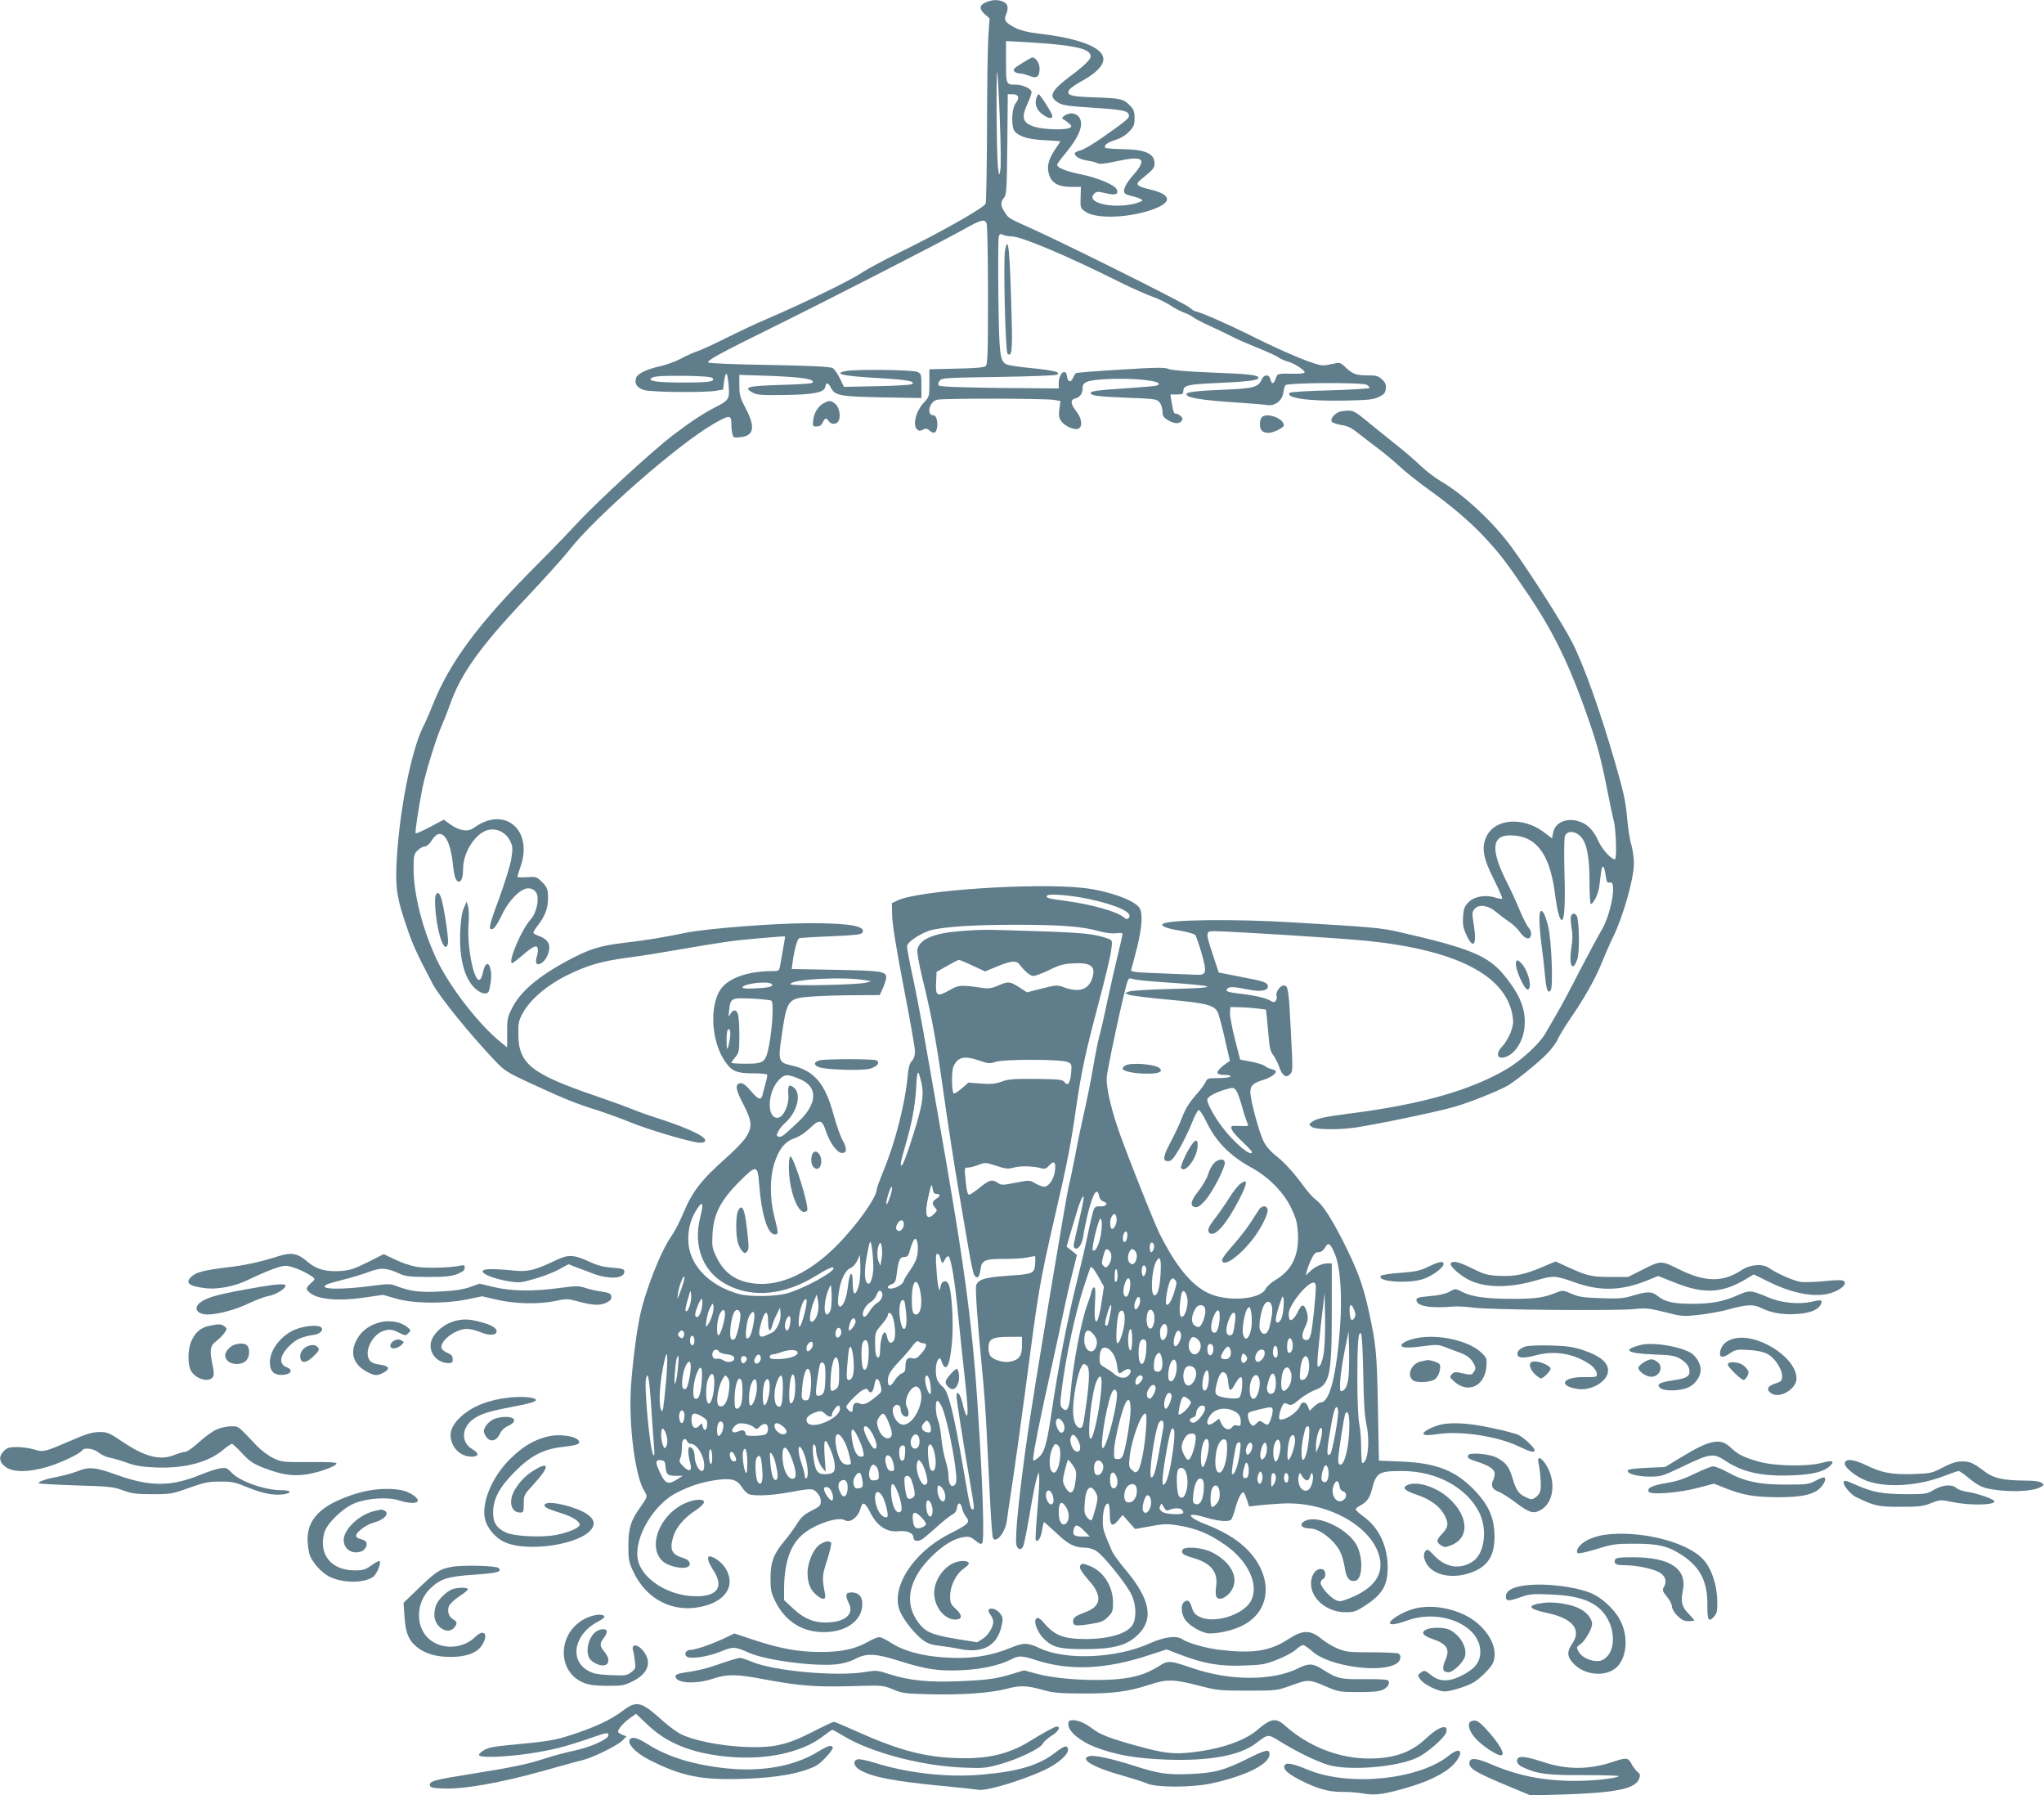 <?xml version="1.0" standalone="no"?>
<!DOCTYPE svg PUBLIC "-//W3C//DTD SVG 20010904//EN"
 "http://www.w3.org/TR/2001/REC-SVG-20010904/DTD/svg10.dtd">
<svg version="1.0" xmlns="http://www.w3.org/2000/svg"
 width="1280pt" height="1124pt" viewBox="0 0 1280 1124"
 preserveAspectRatio="xMidYMid meet">
<g transform="translate(0,1124) scale(0.1,-0.1)"
fill="#607d8b" stroke="none">
<path d="M6173 11225 c-41 -17 -42 -42 -5 -75 l29 -25 -8 -115 c-4 -63 -8
-322 -8 -575 -1 -253 -5 -465 -9 -471 -19 -30 -288 -182 -542 -306 -96 -47
-205 -106 -242 -131 -67 -45 -371 -192 -581 -282 -60 -25 -175 -79 -255 -119
-81 -41 -165 -79 -187 -86 -22 -7 -67 -27 -100 -45 -33 -18 -94 -40 -135 -49
-78 -17 -137 -45 -146 -71 -14 -35 5 -64 49 -77 47 -14 371 -17 448 -5 l47 8
6 49 c4 28 10 50 15 50 4 0 11 -32 14 -72 7 -86 2 -95 -88 -140 -70 -36 -148
-87 -260 -172 -123 -93 -468 -410 -595 -546 -63 -68 -178 -187 -256 -265 -366
-366 -547 -609 -655 -880 -17 -44 -44 -106 -60 -137 -75 -149 -152 -546 -166
-858 -7 -157 4 -221 69 -408 34 -100 63 -162 157 -341 42 -81 239 -323 387
-478 65 -69 77 -76 234 -149 201 -93 286 -127 410 -165 52 -17 150 -52 216
-79 106 -42 317 -106 409 -123 17 -3 37 -2 45 3 36 22 -78 80 -295 150 -55 17
-127 43 -160 57 -33 14 -139 52 -235 85 -394 135 -473 199 -474 382 -1 72 2
87 29 135 48 86 152 174 280 237 125 61 211 86 381 109 66 8 198 29 294 46
302 52 349 59 519 74 90 8 166 14 167 12 1 -1 -4 -33 -11 -72 -7 -38 -16 -87
-19 -107 -7 -38 -7 -38 -54 -38 -134 -1 -245 -35 -302 -93 -89 -91 -84 -336
11 -474 42 -60 72 -73 173 -73 47 0 87 -4 90 -8 2 -4 -2 -28 -9 -52 -7 -25
-16 -57 -19 -72 -9 -40 -27 -35 -75 23 -31 36 -49 49 -65 47 -35 -5 -30 -39
19 -132 55 -106 58 -143 15 -208 -17 -26 -70 -81 -118 -123 -165 -147 -217
-215 -277 -360 -20 -47 -52 -108 -70 -134 -67 -93 -167 -349 -199 -507 -24
-120 -45 -294 -55 -439 -15 -238 27 -564 85 -652 20 -31 18 -37 -21 -92 -65
-90 -79 -135 -80 -246 0 -92 3 -105 32 -167 81 -171 245 -256 422 -218 149 31
215 124 162 228 -18 36 -58 72 -94 85 -33 13 -30 -22 7 -79 72 -108 32 -170
-109 -168 -169 1 -338 109 -361 231 -25 135 99 346 247 419 85 42 147 62 233
76 102 16 141 6 171 -42 13 -21 35 -42 47 -46 35 -11 134 -7 228 9 167 30 168
30 195 3 16 -16 25 -36 25 -55 0 -27 -7 -34 -59 -60 -47 -24 -65 -41 -91 -83
-18 -29 -52 -76 -76 -104 -68 -80 -89 -134 -89 -234 0 -73 4 -93 28 -142 59
-121 159 -190 284 -196 152 -8 263 66 263 176 0 47 -24 72 -68 72 -37 0 -41
-18 -16 -69 31 -62 -15 -109 -114 -118 -91 -8 -159 16 -232 83 l-60 56 0 67
c1 159 34 265 106 335 69 67 232 125 275 98 32 -20 83 19 98 74 12 46 28 39
61 -26 42 -84 102 -124 176 -117 55 6 94 -11 94 -39 0 -21 25 -28 50 -14 12 6
53 41 92 76 39 36 83 71 98 79 19 10 30 24 32 42 4 38 24 40 32 3 3 -18 15
-43 26 -57 27 -35 17 -45 -107 -108 -228 -116 -370 -342 -306 -486 26 -58 94
-142 143 -178 29 -21 56 -30 102 -35 35 -4 95 -13 133 -21 139 -28 229 22 256
141 11 50 11 57 -8 82 -11 15 -32 28 -46 30 -31 4 -35 -12 -12 -42 8 -11 15
-28 15 -39 0 -35 -32 -86 -67 -108 l-34 -21 -132 21 c-152 26 -190 42 -234
100 -94 122 -65 272 81 416 75 73 142 114 205 122 30 4 43 0 70 -23 27 -22 35
-25 43 -13 11 17 4 298 -17 654 -40 689 -82 1013 -269 2070 -30 171 -69 391
-86 490 -18 99 -47 251 -66 338 -19 87 -34 169 -34 181 0 30 97 92 166 106
101 20 264 30 515 30 280 0 416 -10 521 -40 41 -11 83 -16 108 -13 22 3 40 2
40 -3 0 -5 -13 -63 -29 -129 -16 -66 -46 -196 -66 -290 -19 -93 -42 -192 -50
-220 -8 -27 -26 -117 -40 -200 -14 -82 -39 -206 -55 -275 -16 -69 -41 -188
-55 -265 -15 -77 -33 -165 -41 -195 -18 -73 -214 -1250 -258 -1555 -53 -368
-82 -652 -71 -698 9 -33 32 -35 44 -4 5 13 23 104 40 203 16 98 36 197 43 219
l13 40 3 -37 c2 -20 -4 -114 -12 -209 -8 -95 -13 -176 -10 -181 12 -19 34 16
40 63 4 27 9 49 12 49 2 0 38 -31 78 -69 74 -71 114 -91 183 -91 18 0 49 -9
67 -21 44 -27 190 -209 220 -274 28 -58 32 -141 9 -184 -29 -56 -143 -92 -292
-93 -145 0 -200 22 -270 106 -12 14 -26 26 -33 26 -38 0 -8 -92 46 -139 53
-47 95 -56 249 -56 178 0 261 23 329 88 104 99 80 225 -80 414 -36 43 -71 92
-79 108 -57 133 -60 142 -59 201 1 62 18 109 35 99 5 -4 9 -33 9 -65 0 -73 14
-84 52 -39 l28 34 39 -44 39 -44 95 17 c78 15 106 16 165 7 123 -19 203 -52
309 -127 141 -100 208 -247 158 -345 -47 -90 -232 -148 -325 -101 -26 13 -37
27 -46 56 -12 44 -27 54 -49 36 -21 -17 -19 -69 4 -107 22 -35 88 -77 138 -88
42 -8 143 11 208 40 231 102 210 387 -41 554 -40 27 -111 64 -158 81 -135 51
-149 89 -19 50 84 -25 147 -30 163 -14 5 5 17 37 26 70 17 66 42 111 54 98 4
-5 13 -26 20 -48 l12 -38 52 6 c28 4 94 9 147 12 276 18 559 -131 615 -324 35
-118 -32 -211 -196 -273 -46 -17 -54 -18 -79 -5 -37 20 -91 82 -91 105 0 10 7
21 15 25 20 7 19 52 -1 60 -37 14 -74 -30 -74 -89 0 -95 100 -179 215 -179 55
0 66 3 135 49 98 66 130 122 130 232 0 133 -55 248 -150 317 -27 20 -50 40
-50 46 0 5 12 16 28 24 40 21 59 46 72 96 28 111 42 120 190 120 217 0 407
-104 485 -263 52 -109 30 -260 -46 -306 -80 -49 -165 -35 -235 37 -42 44 -46
46 -59 29 -9 -13 -11 -27 -4 -49 28 -99 174 -135 311 -76 96 41 134 116 126
248 -6 96 -40 170 -118 253 -119 127 -241 177 -460 186 l-145 6 -6 330 c-7
349 -10 389 -59 614 -35 158 -72 257 -161 433 -74 144 -127 226 -168 256 -17
12 -50 48 -73 80 -68 93 -126 156 -179 197 -30 23 -60 57 -74 85 -30 58 -85
262 -85 312 0 42 16 57 85 78 40 13 75 36 75 51 0 5 -12 12 -27 15 -16 4 -35
13 -44 21 -9 7 -47 19 -85 26 l-68 13 -33 129 c-18 72 -32 146 -31 165 l3 35
55 -1 c30 -1 80 -4 112 -8 l56 -7 6 -57 c3 -31 8 -90 12 -129 4 -53 12 -80 28
-100 11 -15 28 -47 36 -71 19 -56 43 -74 67 -49 20 19 20 16 5 302 -12 232
-16 255 -43 255 -23 0 -53 -44 -45 -66 4 -9 1 -23 -5 -30 -9 -11 -14 -11 -32
0 -27 17 -99 34 -195 45 -79 10 -88 14 -77 30 9 15 43 14 129 -4 79 -16 126
-9 126 19 0 22 -24 32 -120 50 -47 10 -108 21 -136 27 l-52 10 -36 109 c-48
143 -47 150 7 150 106 -1 813 -45 962 -61 555 -58 860 -214 906 -463 8 -46 6
-62 -11 -110 -12 -31 -35 -69 -51 -86 -38 -37 -37 -76 0 -72 67 7 130 95 138
193 10 107 -27 200 -127 322 -101 124 -216 171 -660 272 -116 26 -146 29 -665
60 -376 23 -786 17 -814 -10 -13 -13 24 -28 105 -41 49 -9 94 -21 100 -29 5
-7 23 -59 39 -115 34 -119 30 -136 -31 -133 -22 1 -123 5 -227 9 -166 6 -187
9 -183 23 3 9 19 70 36 136 33 134 38 219 14 253 -33 47 -196 105 -344 122
-304 35 -1039 -14 -1170 -78 l-35 -17 2 -80 c1 -52 26 -206 72 -445 39 -201
71 -382 71 -403 0 -24 -7 -46 -19 -59 -14 -14 -22 -41 -26 -87 -17 -184 -79
-426 -156 -610 -21 -52 -39 -100 -39 -108 0 -50 -126 -227 -252 -353 -167
-168 -346 -252 -504 -237 -119 11 -196 62 -245 162 -30 61 -31 70 -27 149 6
124 51 211 170 330 106 105 112 104 122 -18 14 -185 51 -308 94 -314 28 -4 28
6 1 111 -29 114 -29 244 1 336 28 88 66 134 127 155 29 10 66 35 94 62 59 58
77 56 100 -15 22 -69 68 -135 97 -139 35 -5 39 25 9 78 -14 25 -40 98 -57 161
-54 200 -123 278 -270 310 -73 16 -78 31 -56 177 35 238 37 241 193 253 59 4
179 8 265 8 l157 1 21 46 c11 26 20 55 20 65 0 37 -35 42 -318 47 l-274 5 6
46 c10 73 29 143 41 147 5 2 95 8 198 12 149 6 190 11 197 22 26 41 -76 60
-330 60 -217 0 -653 -34 -780 -61 -130 -27 -242 -46 -390 -63 -146 -18 -209
-38 -339 -107 -193 -103 -305 -199 -357 -306 -26 -52 -29 -68 -28 -150 l0 -91
-44 36 c-138 113 -317 345 -398 516 -87 185 -144 407 -144 566 0 83 2 93 25
115 13 14 33 25 44 25 13 0 30 15 46 40 55 88 114 20 131 -150 8 -79 19 -110
38 -110 16 0 26 30 26 81 0 106 82 229 162 244 53 10 107 -19 132 -69 17 -35
18 -46 8 -113 -7 -41 -41 -151 -77 -250 -45 -119 -63 -179 -56 -186 16 -16 37
8 75 87 46 95 122 169 168 164 23 -2 37 -11 47 -29 20 -36 1 -125 -37 -167
-59 -66 -145 -272 -114 -272 4 0 30 20 57 43 69 60 93 73 102 52 3 -9 1 -33
-5 -53 -13 -43 -3 -59 27 -43 27 15 51 62 51 99 0 33 -22 57 -68 73 -18 6 -32
15 -32 20 0 5 15 29 34 53 36 48 54 92 57 141 3 71 -1 87 -36 122 -34 34 -38
35 -95 31 -33 -2 -60 -1 -60 2 0 4 9 33 20 65 80 231 -102 382 -292 242 -36
-27 -92 -19 -147 21 l-42 30 -85 -45 c-47 -25 -88 -43 -91 -40 -5 6 16 149 43
287 19 93 87 314 121 389 14 31 36 87 49 124 67 195 188 365 478 672 114 121
234 254 266 295 159 207 690 672 910 797 97 56 110 56 110 1 0 -24 3 -54 7
-67 5 -21 10 -23 51 -18 84 9 93 63 32 180 -35 66 -40 84 -40 143 l0 67 183
-6 c215 -8 297 -21 273 -44 -4 -5 -93 -10 -197 -13 -205 -6 -237 -14 -178 -47
29 -16 56 -18 194 -16 186 2 258 15 263 51 5 30 19 28 36 -7 25 -48 58 -54
324 -59 l242 -4 0 76 c0 74 -1 77 -27 88 -33 13 -388 17 -447 5 -80 -17 -19
-31 188 -43 198 -11 255 -21 225 -40 -8 -4 -106 -10 -219 -12 l-205 -4 -25 52
c-14 29 -34 58 -45 65 -15 9 -121 15 -395 20 -206 3 -379 10 -384 15 -12 12
61 52 409 224 343 169 1034 523 1190 610 107 60 129 66 143 39 5 -10 9 -213 9
-450 0 -374 -2 -435 -15 -445 -10 -9 -67 -14 -184 -16 l-168 -4 0 -86 c0 -84
-1 -87 -34 -122 -51 -54 -73 -143 -42 -169 11 -10 20 -10 36 -1 17 9 25 8 39
-4 22 -20 37 -20 45 0 14 37 3 94 -19 94 -45 0 -26 84 22 97 35 10 685 9 736
-1 l38 -7 -7 -49 c-5 -38 -3 -56 11 -76 20 -30 78 -57 106 -49 30 10 25 65
-11 110 -37 47 -39 72 -5 81 29 7 45 31 45 67 0 39 39 50 192 55 175 5 332
-19 272 -42 -8 -3 -88 -10 -177 -16 -184 -12 -237 -18 -237 -30 0 -17 43 -23
224 -30 180 -7 191 -8 208 -30 10 -12 18 -38 18 -56 0 -28 6 -38 33 -54 38
-23 70 -26 86 -6 9 11 8 18 -4 30 -9 9 -23 16 -31 16 -14 0 -17 11 -29 83 l-6
37 41 0 c32 0 40 4 40 19 0 39 25 45 216 53 193 9 255 17 255 33 0 17 -63 24
-303 33 -148 6 -243 14 -260 22 -22 10 -78 10 -299 -4 -150 -9 -277 -19 -281
-22 -5 -3 -13 -17 -19 -31 -12 -31 -33 -25 -37 10 -7 57 -52 19 -52 -43 l0
-32 -370 3 c-240 3 -373 8 -380 15 -7 7 -6 16 4 30 14 18 32 19 368 24 194 3
359 9 367 14 25 16 -13 26 -158 41 -77 7 -148 18 -159 24 -41 22 -45 60 -50
424 -2 192 -1 360 2 373 5 20 10 23 26 14 10 -5 35 -10 55 -10 61 0 351 -123
683 -289 64 -32 150 -70 190 -85 41 -14 93 -40 118 -56 24 -17 63 -37 86 -46
23 -8 49 -21 58 -29 9 -8 56 -33 105 -55 50 -23 111 -52 136 -65 25 -14 96
-45 158 -70 62 -25 125 -53 139 -64 15 -10 41 -21 57 -25 36 -9 105 -52 105
-67 0 -6 -26 -10 -67 -9 -104 2 -103 2 -114 -30 -13 -37 -25 -38 -33 -5 -8 32
-39 33 -54 1 -23 -52 -48 -58 -259 -67 -189 -8 -238 -17 -203 -39 24 -15 137
-30 305 -40 88 -6 174 -13 190 -16 47 -8 93 26 101 74 3 22 9 44 13 50 10 16
479 19 509 3 12 -6 20 -16 18 -20 -3 -4 -114 -11 -248 -15 -133 -3 -246 -10
-251 -15 -32 -32 118 -54 342 -49 150 3 182 6 216 23 33 16 41 26 43 52 3 25
-3 39 -24 58 -23 21 -36 25 -91 25 -71 0 -93 8 -139 52 -32 30 -32 30 -87 18
-47 -11 -62 -10 -108 5 -82 26 -248 99 -410 181 -137 68 -311 144 -332 144 -5
0 -23 12 -41 27 -31 26 -762 391 -986 492 -151 68 -142 63 -167 101 -28 40
-29 67 -5 93 15 17 17 51 20 333 l3 314 30 0 c38 0 46 -22 20 -56 -28 -35 -30
-153 -4 -180 32 -31 87 -47 186 -52 53 -2 97 -6 97 -7 0 -2 -16 -26 -35 -54
-41 -62 -51 -107 -35 -156 17 -52 59 -75 137 -75 l62 0 -2 -67 c-2 -65 -1 -67
31 -89 63 -43 246 -40 395 6 150 47 154 100 8 134 -84 20 -94 31 -56 62 78 64
85 72 85 101 0 61 -56 86 -193 89 -60 1 -111 5 -114 8 -14 14 9 33 59 49 34
10 67 30 88 52 30 31 35 43 35 85 0 38 -5 54 -25 75 -42 45 -59 50 -217 55
-160 5 -188 13 -167 48 6 9 39 33 74 52 135 74 173 141 110 193 -56 48 -191
86 -379 107 -61 7 -108 19 -140 34 -64 33 -77 50 -62 82 18 41 14 70 -14 82
-34 16 -72 15 -112 -3z m467 -266 c138 -16 190 -36 190 -73 0 -18 -43 -60
-125 -121 -126 -95 -142 -130 -76 -169 27 -16 67 -21 222 -31 186 -12 219 -19
219 -51 0 -15 -24 -35 -165 -134 -55 -39 -116 -75 -137 -81 -21 -5 -38 -14
-38 -19 0 -19 32 -38 77 -45 26 -4 56 -11 66 -17 13 -7 48 -3 117 12 173 38
197 17 105 -88 -53 -61 -69 -102 -45 -117 6 -4 32 -12 58 -18 26 -7 46 -16 45
-22 -1 -5 -26 -15 -55 -22 -143 -31 -300 10 -246 64 15 15 23 15 73 3 59 -14
81 -7 69 23 -10 28 -123 76 -228 96 -92 19 -146 41 -146 60 0 5 25 39 57 77
88 108 114 184 76 226 -9 10 -28 18 -43 18 -31 0 -72 -28 -53 -36 7 -3 23 -14
35 -25 20 -16 21 -20 8 -29 -23 -15 -160 -12 -218 5 -78 24 -89 57 -47 147 14
29 25 61 25 71 0 21 -55 47 -99 47 -61 0 -61 0 -61 142 l0 131 128 -7 c70 -4
165 -11 212 -17z m-379 -462 c6 -157 8 -303 3 -324 -8 -37 -8 -37 -15 27 -8
74 -12 596 -4 589 2 -3 10 -134 16 -292z m-1800 -1624 c22 -22 -19 -28 -181
-28 -154 0 -221 8 -204 25 16 15 56 18 216 17 108 -2 161 -6 169 -14z m2364
-3263 c176 -39 271 -84 244 -116 -9 -12 -15 -11 -36 6 -45 35 -205 79 -363
100 -105 14 -122 18 -114 32 9 15 156 3 269 -22z m-1405 -507 l35 -6 -30 -9
c-48 -14 -475 -23 -475 -10 0 31 331 49 470 25z m1856 -12 c362 -24 376 -36
52 -43 -128 -3 -244 -10 -258 -16 l-25 -10 27 -11 c15 -5 127 -19 248 -30 238
-22 285 -34 307 -81 6 -14 26 -87 43 -163 l32 -139 -23 -16 c-38 -26 -60 -52
-54 -62 4 -6 24 -10 46 -10 24 0 38 -4 34 -10 -3 -5 -38 -10 -76 -10 -64 0
-70 -2 -79 -24 -5 -13 -33 -51 -64 -85 -38 -44 -63 -83 -82 -134 -15 -40 -47
-108 -71 -153 -50 -94 -55 -124 -18 -124 20 0 33 14 70 77 25 43 60 115 78
160 17 46 38 83 44 83 7 0 28 -33 47 -72 60 -125 147 -214 282 -288 110 -60
203 -155 251 -256 31 -65 37 -91 41 -159 7 -136 -39 -230 -144 -291 -25 -15
-51 -39 -59 -55 -35 -67 -245 -81 -361 -24 -106 52 -199 166 -303 372 -39 79
-228 557 -266 675 -43 132 -65 233 -65 296 0 42 110 554 131 608 7 20 12 22
33 15 13 -6 95 -14 182 -20z m-2447 -10 c23 -15 -7 -25 -96 -29 -55 -3 -83 -1
-83 6 0 22 150 41 179 23z m1 -106 c16 -10 8 -162 -14 -280 -21 -107 -31 -115
-147 -115 -49 0 -89 3 -89 6 0 3 11 19 25 36 23 28 25 37 25 138 0 60 -4 120
-10 134 -11 29 -31 26 -49 -7 -9 -18 -10 -13 -5 28 9 77 12 78 140 73 61 -3
117 -9 124 -13z m-261 -249 c-13 -69 -19 -69 -19 1 0 61 8 84 21 61 4 -7 3
-35 -2 -62z m1201 -264 c19 -83 6 -153 -76 -404 -20 -59 -40 -110 -45 -113
-14 -10 -11 15 17 110 45 154 64 256 71 373 6 118 12 124 33 34z m-755 19
c109 -48 103 -154 -17 -266 -92 -87 -106 -98 -123 -91 -14 5 -14 9 -1 33 8 16
26 38 40 50 78 68 108 183 57 224 -31 25 -39 13 -34 -49 5 -58 -30 -135 -64
-140 -72 -10 -70 158 4 236 37 39 56 39 138 3z m2729 -73 c8 -13 24 -59 36
-103 12 -44 27 -88 32 -98 9 -17 5 -18 -34 -17 -24 1 -49 1 -55 1 -28 -2 -10
-36 52 -94 36 -34 65 -65 65 -69 0 -37 -111 56 -186 155 -50 66 -94 147 -94
171 0 17 43 43 105 62 56 18 63 17 79 -8z m-1882 -643 c28 0 30 -12 3 -29 -29
-19 -31 -33 -9 -57 14 -16 14 -19 -5 -38 -52 -52 -65 -7 -34 122 16 67 17 70
23 37 3 -24 10 -35 22 -35z m-287 -14 c-9 -28 -19 -51 -22 -51 -7 0 2 46 17
84 18 49 23 20 5 -33z m1308 0 c4 -18 14 -30 28 -34 32 -9 17 -32 -19 -30 -22
2 -34 -3 -41 -15 -5 -10 -24 -85 -40 -166 -17 -81 -47 -209 -66 -284 -61 -245
-118 -539 -164 -852 -27 -178 -43 -230 -81 -258 -29 -22 -30 -22 -30 -2 0 32
46 262 111 551 32 146 68 311 79 365 11 54 34 157 52 228 l32 129 -32 26 -33
26 41 139 c40 138 57 182 66 173 3 -3 -9 -65 -26 -138 -17 -74 -33 -144 -35
-156 -3 -12 0 -25 6 -28 20 -13 46 25 53 78 4 29 17 90 28 137 32 130 59 172
71 111z m-2497 -129 c-49 -188 19 -355 177 -431 159 -78 353 -57 541 58 79 49
116 65 116 51 0 -26 -181 -125 -286 -156 -74 -22 -238 -25 -309 -5 -191 54
-315 188 -315 341 0 75 18 136 58 195 33 50 39 31 18 -53z m2606 -7 c5 -26
-11 -67 -27 -69 -14 -2 -18 49 -5 74 14 27 27 25 32 -5z m-92 -39 c0 -85 -35
-185 -57 -163 -9 10 36 197 48 197 5 0 9 -15 9 -34z m-1240 0 c0 -30 -26 -54
-42 -38 -9 9 -9 18 0 37 15 32 42 33 42 1z m1400 -68 c0 -13 -4 -29 -9 -37
-13 -20 -24 4 -17 35 8 30 26 32 26 2z m-1314 -113 c-4 -36 -17 -65 -46 -107
-22 -31 -40 -61 -40 -66 0 -16 -36 -42 -68 -48 -39 -8 -44 12 -8 26 21 7 26
18 32 67 10 83 19 103 47 103 21 0 26 8 37 48 7 26 18 53 24 60 16 22 29 -25
22 -83z m-277 -81 c1 -58 -16 -117 -32 -111 -22 7 -27 63 -12 156 9 51 19 99
23 105 8 12 19 -70 21 -150z m52 45 l-8 -44 -12 30 c-11 28 -8 86 7 110 12 19
21 -52 13 -96z m1704 91 c8 -13 -4 -50 -16 -50 -5 0 -9 14 -9 30 0 30 13 40
25 20z m1134 -61 c34 -79 47 -254 33 -454 -22 -301 -65 -475 -120 -475 -9 0
-28 -12 -44 -27 l-27 -26 -10 26 c-13 34 -39 35 -51 3 -11 -29 -65 -72 -102
-81 -24 -6 -28 -4 -28 14 0 12 7 37 14 56 14 32 17 34 40 24 22 -10 30 -7 73
29 26 22 70 49 98 59 93 35 105 89 105 501 l0 292 -24 0 c-37 0 -77 -18 -110
-48 l-29 -27 7 29 c4 15 16 48 28 72 16 34 26 44 45 44 16 0 29 10 41 29 20
36 32 29 61 -40z m-1411 19 c17 -17 15 -59 -4 -86 -13 -18 -19 -21 -30 -11
-17 14 -17 22 -3 72 11 39 18 44 37 25z m160 0 c24 -24 5 -92 -23 -82 -20 8
-27 37 -16 68 12 29 21 32 39 14z m-1224 -30 c16 -55 17 -55 33 -24 8 16 19
24 24 19 16 -16 39 -157 59 -363 11 -114 29 -285 40 -381 22 -193 25 -274 10
-247 -6 9 -16 42 -23 74 -14 59 -37 85 -37 42 0 -23 43 -297 82 -523 30 -173
31 -185 20 -185 -15 0 -17 9 -62 270 -57 331 -91 466 -123 494 -14 11 -30 31
-36 43 -15 30 -14 105 2 128 13 17 15 16 25 -13 6 -18 16 -32 21 -32 20 0 30
38 42 149 12 119 0 332 -22 373 -15 28 -43 18 -49 -17 -6 -30 -6 -30 -13 -5
-4 14 -10 67 -13 118 -5 68 -4 92 5 92 6 0 13 -6 15 -12z m-506 -187 c-21 -71
-38 -64 -38 15 0 90 -21 73 -31 -27 -8 -67 -29 -119 -48 -119 -15 0 -17 30 -8
90 11 77 41 138 72 150 14 5 33 26 43 46 l17 37 3 -74 c1 -41 -3 -94 -10 -118z
m1890 76 c-5 -89 -18 -137 -38 -137 -27 0 -19 156 10 211 24 43 33 19 28 -74z
m-92 9 c-3 -14 -11 -26 -16 -26 -11 0 -14 53 -3 64 13 12 26 -13 19 -38z
m-295 -34 l32 -57 -12 -81 c-24 -172 -54 -187 -44 -22 4 70 3 98 -5 98 -7 0
-14 -12 -17 -27 -3 -16 -15 -50 -25 -78 -39 -103 -91 -377 -106 -558 -7 -96
-22 -123 -51 -94 -15 15 -16 27 -4 118 26 211 86 484 142 654 17 50 32 96 35
103 6 20 19 7 55 -56z m110 -25 c-8 -8 -11 1 -11 29 0 53 14 67 18 19 2 -21
-1 -42 -7 -48z m-2726 -52 c-23 -64 -25 -66 -20 -27 6 48 35 123 41 107 2 -6
-7 -42 -21 -80z m2812 18 c-6 -52 -23 -76 -37 -53 -10 16 -4 62 12 93 16 30
31 7 25 -40z m279 -24 c-17 -60 -40 -98 -52 -86 -11 10 11 134 27 153 11 13
14 13 27 1 12 -13 12 -22 -2 -68z m-1595 5 c18 -81 6 -154 -25 -154 -20 0 -26
23 -26 95 0 113 30 148 51 59z m2479 19 c0 -56 -21 -259 -31 -295 -7 -27 -15
-38 -28 -38 -29 0 -33 29 -11 75 23 47 25 69 9 114 -13 37 -29 36 -48 -5 -18
-39 -42 -65 -52 -58 -5 3 -9 20 -9 38 0 54 114 196 156 196 9 0 14 -11 14 -27z
m-3039 -146 c-6 -15 -15 -27 -21 -27 -26 0 -19 95 12 166 12 27 13 25 16 -42
1 -39 -2 -83 -7 -97z m-881 31 c-6 -21 -16 -38 -21 -38 -11 0 -9 17 14 95 11
40 11 40 15 10 2 -16 -1 -47 -8 -67z m1204 76 c8 -20 -9 -50 -34 -64 -11 -6
-32 -29 -46 -52 -18 -28 -29 -37 -36 -30 -16 16 9 69 43 89 16 9 33 30 38 45
11 31 26 36 35 12z m1910 -26 c11 -43 -11 -123 -34 -123 -15 0 -17 55 -4 133
7 42 26 37 38 -10z m857 -341 c-5 -39 -17 -77 -25 -86 -15 -14 -16 -12 -16 24
0 22 10 128 22 235 l23 195 3 -149 c1 -82 -2 -181 -7 -219z m-3168 253 c-6
-39 -30 -73 -45 -64 -13 8 -3 71 19 127 l17 42 8 -35 c4 -19 5 -51 1 -70z
m2017 67 c0 -13 -6 -32 -14 -43 -13 -16 -15 -17 -21 -3 -7 19 11 69 25 69 5 0
10 -10 10 -23z m898 -42 c-5 -61 -19 -95 -39 -95 -19 0 -10 47 26 148 11 31
17 6 13 -53z m-3642 1 c-8 -49 -31 -79 -42 -53 -6 17 33 114 42 104 4 -3 3
-26 0 -51z m643 -36 c-25 -99 -43 -116 -36 -34 5 63 33 133 47 118 4 -5 0 -43
-11 -84z m625 72 c2 -4 7 -39 11 -77 10 -112 -25 -133 -40 -23 -10 69 8 133
29 100z m2300 -28 c7 -25 2 -68 -15 -136 -12 -46 -44 -53 -59 -12 -11 28 10
135 31 161 18 21 36 15 43 -13z m-3505 -62 c-6 -20 -18 -46 -27 -57 -13 -18
-14 -16 -8 28 3 26 13 62 23 80 16 30 18 30 21 9 2 -12 -2 -39 -9 -60z m2497
31 c-14 -78 -18 -93 -27 -93 -13 0 -11 19 6 78 18 61 30 69 21 15z m592 7 c4
-35 -22 -104 -40 -108 -9 -2 -23 5 -32 14 -19 19 -14 63 11 102 19 31 57 26
61 -8z m932 -1 c10 -22 10 -36 3 -48 -18 -28 -28 -18 -31 32 -4 54 10 61 28
16z m-641 -65 c2 -91 -39 -154 -55 -87 -8 32 10 139 28 160 11 13 13 13 19 -4
4 -10 8 -41 8 -69z m-2966 -31 c-10 -20 -25 -40 -33 -44 -8 -4 -27 -13 -43
-20 -41 -19 -51 -3 -36 57 24 99 49 114 49 29 0 -58 13 -73 25 -27 3 15 16 47
28 71 l22 44 3 -37 c2 -21 -4 -52 -15 -73z m-333 69 c0 -39 -29 -132 -40 -132
-15 0 -12 86 4 125 18 42 36 45 36 7z m96 4 c6 -25 -20 -144 -36 -160 -4 -4
-14 -5 -20 -1 -14 9 -7 103 11 155 13 36 36 39 45 6z m2407 -42 c-2 -53 -30
-144 -45 -144 -15 0 -4 176 12 195 20 24 35 1 33 -51z m183 41 c10 -41 -4 -97
-24 -93 -31 6 -28 118 3 118 8 0 17 -11 21 -25z m411 -42 c-7 -63 -22 -89 -44
-72 -15 13 -9 67 14 112 21 43 36 23 30 -40z m-2918 -18 c-12 -67 -24 -95 -41
-95 -16 0 -3 116 17 146 26 40 37 17 24 -51z m870 43 c18 -49 22 -132 8 -152
-18 -24 -34 -15 -42 25 -14 64 -43 4 -44 -93 -1 -39 -14 -50 -25 -22 -3 9 -6
44 -6 79 0 60 2 67 40 110 22 25 40 53 40 61 0 22 20 17 29 -8z m2146 -25
c-11 -84 -14 -93 -35 -93 -25 0 -27 42 -4 100 23 58 47 54 39 -7z m-2785 5 c0
-32 -11 -68 -20 -68 -15 0 -19 30 -9 60 13 35 29 40 29 8z m408 -10 c3 -16
-33 -66 -42 -57 -3 3 0 22 6 42 11 37 30 45 36 15z m1952 -56 c0 -35 -14 -62
-31 -62 -14 0 -20 59 -9 79 18 35 40 26 40 -17z m-2042 -6 c2 -9 -2 -24 -9
-32 -17 -21 -33 -2 -25 31 7 28 29 29 34 1z m1822 -50 c0 -36 -4 -67 -9 -70
-12 -8 -21 56 -14 99 9 57 23 40 23 -29z m-2807 41 c3 -8 1 -20 -3 -27 -7 -11
-11 -11 -24 -1 -12 11 -14 17 -5 27 14 18 25 18 32 1z m2566 -13 c23 -29 26
-55 11 -85 -24 -44 -70 -11 -70 50 0 65 24 79 59 35z m546 6 c7 -22 -13 -71
-32 -78 -16 -5 -17 36 -3 72 11 31 26 33 35 6z m1050 -268 c-6 -59 -23 -92
-47 -92 -15 0 -4 120 24 260 l23 115 3 -110 c2 -60 0 -138 -3 -173z m92 16 c3
-174 8 -264 20 -316 23 -107 9 -242 -26 -242 -4 0 -7 42 -7 93 0 50 -5 119
-12 152 -7 37 -12 146 -12 280 0 233 6 303 23 286 6 -6 11 -109 14 -253z
m-4189 201 c-1 -13 -7 -23 -13 -22 -13 3 -18 30 -11 50 10 24 29 1 24 -28z
m3154 14 c21 -19 23 -52 5 -77 -32 -43 -79 12 -58 67 12 31 27 34 53 10z
m-324 -69 c-7 -105 -48 -114 -48 -11 0 58 14 89 36 80 13 -5 15 -18 12 -69z
m915 54 c8 -31 -2 -68 -19 -68 -10 0 -14 12 -14 38 0 54 22 73 33 30z m-2659
-4 c10 -25 7 -120 -4 -150 -8 -21 -13 -25 -23 -15 -13 13 -17 134 -5 164 9 21
24 22 32 1z m348 -4 c27 0 22 -25 -13 -65 -25 -28 -36 -34 -56 -29 -30 8 -43
-8 -43 -54 0 -25 -5 -35 -24 -41 -12 -5 -33 -26 -45 -46 -23 -39 -41 -39 -41
1 0 36 15 61 74 124 29 30 65 72 80 93 20 26 32 35 40 27 5 -5 18 -10 28 -10z
m-692 -8 c0 -19 -18 -42 -32 -42 -12 0 -9 35 4 48 17 17 28 15 28 -6z m2508
-36 c-4 -37 -31 -43 -36 -8 -5 34 5 53 23 46 11 -5 15 -16 13 -38z m402 4 c4
-29 0 -50 -10 -50 -16 0 -23 27 -16 56 7 27 22 23 26 -6z m-2655 -63 c7 -78
-4 -127 -30 -127 -13 0 -15 12 -10 83 4 45 8 92 11 105 8 42 22 13 29 -61z
m1628 33 c10 -16 20 -49 23 -74 7 -50 10 -52 38 -31 40 30 65 5 30 -30 -20
-19 -59 -13 -89 15 -11 10 -36 27 -55 38 -31 17 -35 23 -34 60 1 53 18 74 48
61 13 -6 30 -23 39 -39z m732 30 c10 -32 -4 -60 -30 -60 -33 0 -37 12 -15 48
23 37 36 40 45 12z m-3203 -12 c2 -6 24 -14 48 -17 31 -4 46 -11 48 -23 5 -24
-41 -34 -68 -15 -12 8 -30 13 -41 10 -21 -6 -35 17 -25 42 6 18 33 20 38 3z
m493 -8 c0 -20 -58 -39 -122 -39 -41 -1 -53 2 -53 14 0 8 8 15 18 15 9 0 35 7
57 15 50 18 100 16 100 -5z m2925 -3 c0 -27 -33 -62 -49 -52 -25 15 -2 75 29
75 14 0 20 -7 20 -23z m-3749 -176 c-6 -69 -14 -142 -17 -161 -6 -29 -9 -31
-15 -15 -17 45 -6 188 23 310 11 44 13 46 16 21 2 -17 -1 -86 -7 -155z m3105
144 c10 -53 -2 -87 -29 -83 -19 3 -22 9 -21 45 1 40 17 73 35 73 4 0 11 -16
15 -35z m534 0 c0 -7 -6 -18 -14 -24 -17 -14 -30 11 -20 41 4 15 9 17 20 7 8
-6 14 -17 14 -24z m-3047 11 c9 -22 -19 -54 -33 -40 -9 9 -9 17 -1 33 13 24
27 27 34 7z m-517 -63 c-9 -104 -27 -148 -21 -53 3 41 8 85 11 98 12 43 17 22
10 -45z m429 57 c8 -13 -14 -42 -26 -34 -5 3 -9 14 -9 25 0 20 24 26 35 9z
m3523 -44 c3 -52 -17 -96 -44 -96 -14 0 -16 10 -12 59 7 97 50 125 56 37z
m-2943 -50 c0 -75 -3 -90 -19 -102 -35 -25 -39 -17 -34 69 8 150 53 178 53 33z
m2113 48 c6 -45 -16 -106 -36 -102 -13 3 -17 13 -16 43 3 81 44 128 52 59z
m-3048 -67 c-13 -73 -23 -93 -40 -82 -17 10 -7 102 15 146 26 49 39 17 25 -64z
m844 67 c8 -21 6 -132 -3 -164 -4 -15 -15 -26 -29 -28 -18 -3 -22 1 -22 25 0
30 18 150 25 171 6 17 22 15 29 -4z m1644 -6 c16 -16 15 -84 -3 -220 -21 -153
-24 -168 -40 -168 -27 0 -45 43 -45 106 0 116 41 294 68 294 5 0 13 -5 20 -12z
m675 -19 c28 -45 -29 -135 -60 -93 -16 22 -17 68 -2 95 12 23 47 22 62 -2z
m-3089 -82 c-6 -82 -21 -116 -44 -102 -16 10 -8 107 14 158 25 61 38 37 30
-56z m3687 69 c15 -32 4 -89 -22 -112 -17 -16 -22 -16 -30 -4 -12 18 -4 107
12 126 17 20 28 17 40 -10z m-3005 -21 c8 -47 0 -143 -14 -157 -6 -6 -18 -8
-28 -4 -14 6 -16 16 -11 74 9 112 39 160 53 87z m2494 -21 c0 -49 -15 -88 -31
-79 -21 14 -3 125 21 125 5 0 10 -21 10 -46z m108 23 c6 -7 12 -33 14 -57 4
-54 16 -55 43 -4 11 20 26 40 34 42 19 6 10 -116 -10 -129 -19 -12 -120 0
-138 17 -12 11 -13 22 -3 65 17 73 37 94 60 66z m-3205 -61 c-2 -68 -20 -129
-36 -123 -19 6 -20 110 -3 152 23 54 41 40 39 -29z m507 -18 c0 -65 -14 -113
-31 -102 -12 7 -7 132 7 167 12 31 24 -1 24 -65z m3004 66 c11 -30 6 -91 -9
-104 -24 -20 -48 6 -39 44 15 71 34 95 48 60z m-3905 -204 c6 -96 14 -204 17
-240 3 -46 2 -60 -5 -49 -22 34 -59 437 -45 481 7 22 7 22 14 3 4 -11 13 -99
19 -195z m487 121 c-8 -70 -26 -106 -51 -106 -15 0 -21 8 -23 29 -4 36 14 113
35 145 15 24 16 24 30 5 11 -14 13 -34 9 -73z m336 -7 c-3 -95 -11 -115 -37
-94 -20 17 -20 98 1 150 26 65 39 45 36 -56z m926 25 c3 -37 2 -50 -6 -45 -15
9 -35 84 -27 104 10 27 27 -3 33 -59z m1327 60 c7 -11 -22 -49 -37 -49 -12 0
-10 34 4 48 15 15 25 15 33 1z m731 -14 c8 -32 -2 -86 -20 -111 -21 -28 -41
-4 -40 49 1 74 45 119 60 62z m-990 -67 c-9 -119 -48 -301 -65 -306 -28 -9 5
305 39 367 24 45 33 23 26 -61z m-2252 56 c9 -25 7 -120 -4 -148 -5 -14 -16
-26 -25 -26 -12 0 -15 13 -15 58 0 92 26 162 44 116z m96 -40 c0 -49 -23 -114
-39 -114 -16 0 -13 95 4 136 19 45 35 35 35 -22z m80 4 c0 -52 -20 -120 -34
-115 -14 5 -11 118 4 146 16 31 30 16 30 -31z m695 7 c8 -35 7 -39 -20 -62
-63 -52 -86 -62 -112 -50 -27 12 -43 -1 -43 -35 0 -10 -4 -18 -8 -18 -10 0
-32 22 -32 32 0 14 73 89 101 104 25 12 29 12 37 -2 14 -25 31 -8 38 37 8 49
26 46 39 -6z m1721 -9 c7 -19 -24 -78 -39 -73 -19 6 -20 36 -3 62 18 28 34 32
42 11z m-1476 -15 c36 -69 -35 -221 -104 -221 -44 0 -85 87 -55 117 17 17 39
4 39 -21 0 -25 17 -46 37 -46 16 0 17 34 2 61 -13 25 -4 71 22 104 24 30 45
32 59 6z m1233 -16 c15 -38 -57 -334 -85 -351 -24 -15 15 243 51 339 12 30 26
35 34 12z m343 -19 c7 -17 -22 -86 -35 -86 -14 0 -14 41 -1 74 10 28 28 34 36
12z m121 -43 c5 -13 -33 -60 -59 -74 -20 -11 -21 -9 -14 31 4 23 11 51 17 62
9 17 13 18 32 5 11 -7 22 -18 24 -24z m-377 -47 c0 -58 -26 -221 -44 -276 -9
-28 -16 -35 -36 -35 -24 0 -25 2 -23 57 2 60 46 244 70 291 20 39 33 25 33
-37z m-1180 12 c24 -55 66 -246 82 -370 10 -79 9 -99 -1 -112 -21 -25 -41 -1
-41 49 0 23 -8 69 -19 101 -10 33 -22 95 -26 139 -4 44 -13 95 -21 114 -16 39
-19 121 -3 121 5 0 18 -19 29 -42z m-640 -8 c0 -60 -173 -134 -204 -87 -16 24
2 47 49 64 35 12 40 11 60 -7 24 -23 45 -26 45 -7 0 17 29 57 41 57 5 0 9 -9
9 -20z m2283 14 c20 -21 -49 -111 -77 -101 -22 9 -20 24 4 32 11 3 20 13 20
21 0 37 33 67 53 48z m427 -21 c0 -34 -21 -93 -33 -93 -7 0 -20 7 -30 15 -16
12 -21 11 -39 -7 -17 -17 -22 -18 -33 -7 -18 20 -27 67 -14 75 13 8 106 31
132 33 10 1 17 -6 17 -16z m410 -15 c-1 -54 -37 -249 -49 -261 -22 -22 -24 7
-7 111 22 135 34 182 46 182 6 0 10 -15 10 -32z m-651 7 c31 -16 41 -33 41
-71 0 -21 -4 -24 -21 -19 -14 5 -25 1 -33 -10 -18 -25 -49 -15 -67 21 l-15 32
-25 -19 c-13 -10 -30 -19 -36 -19 -23 0 -13 41 16 71 34 33 92 39 140 14z
m-3445 -11 c7 -19 -3 -64 -14 -64 -13 0 -22 38 -15 60 8 24 21 26 29 4z m4166
-78 c0 -122 -28 -246 -56 -246 -9 0 -14 11 -14 28 0 39 37 279 45 292 15 24
25 -5 25 -74z m-4052 54 c28 -17 33 -25 30 -53 -3 -36 -20 -40 -28 -6 -5 20
-7 20 -19 5 -27 -32 -51 -14 -51 38 0 42 19 46 68 16z m1161 -22 c29 -69 33
-94 16 -108 -23 -19 -62 12 -76 60 -10 33 -9 43 5 65 23 35 34 32 55 -17z
m1618 -50 c-8 -120 -33 -248 -52 -267 -13 -13 -17 -12 -36 5 -19 17 -21 26
-15 81 11 106 71 273 98 273 8 0 9 -27 5 -92z m-521 37 c17 -26 11 -65 -10
-65 -17 0 -40 55 -32 75 8 22 23 18 42 -10z m-826 -43 c0 -18 -5 -23 -21 -20
-35 5 -47 33 -24 58 18 20 20 20 32 4 7 -10 13 -29 13 -42z m1455 10 c-43
-258 -56 -312 -75 -312 -22 0 24 313 50 346 19 22 31 6 25 -34z m-2755 12 c0
-29 -16 -64 -30 -64 -11 0 -13 49 -4 74 10 26 34 19 34 -10z m190 -9 c17 -16
20 -15 39 4 11 11 27 18 36 15 18 -7 20 -45 3 -62 -13 -13 -128 -17 -128 -4
-1 25 -17 33 -44 21 -39 -18 -55 2 -26 31 18 18 30 21 62 17 22 -3 48 -13 58
-22z m186 2 c28 -24 26 -47 -3 -47 -23 0 -53 29 -53 52 0 25 23 23 56 -5z
m559 -47 c28 -55 32 -90 11 -90 -15 0 -66 97 -66 124 0 33 31 14 55 -34z
m2732 -23 c-7 -77 -23 -137 -38 -137 -12 0 -11 84 2 140 13 62 17 70 30 70 9
0 10 -20 6 -73z m-4018 -17 c1 -14 -3 -32 -9 -40 -7 -11 -11 -9 -19 13 -13 33
-14 90 -4 101 10 10 32 -41 32 -74z m3170 -31 c-15 -126 -37 -221 -54 -238
-13 -14 -15 -11 -15 24 0 46 38 268 52 305 8 21 11 23 19 9 5 -10 5 -49 -2
-100z m928 67 c-4 -25 -13 -60 -21 -78 l-14 -33 -1 39 c-1 46 18 116 32 116 6
0 7 -18 4 -44z m-2902 -19 c14 -29 28 -68 31 -85 6 -28 4 -32 -15 -32 -26 0
-47 42 -57 118 -9 69 9 69 41 -1z m2111 -23 c-7 -53 -31 -114 -45 -114 -14 0
-41 53 -41 80 0 31 27 78 47 82 37 8 46 -3 39 -48z m-2206 14 c19 -30 28 -56
46 -130 5 -25 3 -28 -20 -28 -33 0 -53 31 -68 102 -18 86 5 117 42 56z m476 8
c8 -35 -4 -66 -26 -66 -24 0 -36 40 -20 69 15 28 38 27 46 -3z m997 -18 c19
-39 14 -71 -12 -66 -22 4 -44 54 -37 84 9 33 27 26 49 -18z m1357 3 c0 -37
-29 -121 -42 -121 -13 0 -3 112 12 141 14 26 30 15 30 -20z m-3806 -6 c3 -8
14 -15 24 -15 36 0 82 -76 82 -135 0 -24 -5 -35 -15 -35 -20 0 -45 52 -45 93
0 31 -14 57 -32 57 -11 0 -10 -48 3 -94 15 -56 -1 -67 -41 -28 -26 26 -29 35
-20 51 5 11 10 39 10 64 0 42 5 57 21 57 4 0 9 -7 13 -15z m3266 -23 c0 -50
-28 -144 -40 -137 -13 8 -13 91 1 138 14 50 39 50 39 -1z m114 -32 c-2 -73
-25 -140 -48 -140 -21 0 -30 41 -23 107 7 62 30 106 55 101 14 -3 17 -15 16
-68z m334 34 c4 -34 -15 -104 -28 -104 -16 0 -22 67 -10 105 14 42 33 42 38
-1z m-2820 -23 c29 -65 38 -127 22 -146 -7 -9 -29 -15 -51 -15 -30 0 -42 5
-55 25 -20 31 -34 172 -15 161 6 -4 11 -17 11 -29 0 -38 20 -94 41 -119 l20
-23 -7 98 c-7 110 2 123 34 48z m2568 -13 c-10 -87 -36 -161 -51 -146 -6 6 20
172 30 188 3 6 11 10 17 10 7 0 9 -18 4 -52z m76 21 c-1 -13 -9 -30 -17 -38
-12 -13 -15 -12 -21 3 -9 22 13 69 29 63 6 -2 11 -15 9 -28z m92 -13 c-1 -21
-9 -45 -17 -54 -15 -14 -17 -14 -23 2 -9 24 14 98 29 93 7 -2 11 -21 11 -41z
m-2084 -14 c20 -73 7 -143 -21 -115 -12 12 -24 127 -15 148 9 24 24 10 36 -33z
m778 36 c27 -27 4 -168 -28 -168 -31 0 -37 92 -9 154 14 29 20 31 37 14z
m-960 -45 c-2 -35 -7 -48 -18 -48 -10 0 -16 12 -18 33 -4 43 3 62 23 62 13 0
15 -10 13 -47z m-709 -37 c27 -72 31 -119 10 -124 -36 -7 -69 61 -69 144 0 74
27 65 59 -20z m76 32 c22 -55 31 -143 16 -152 -7 -4 -11 0 -11 12 0 10 -9 45
-20 77 -33 96 -20 150 15 63z m-575 -24 c0 -28 -4 -43 -10 -39 -5 3 -10 26
-10 51 0 28 4 43 10 39 6 -3 10 -26 10 -51z m220 -32 c-1 -57 -3 -72 -11 -60
-13 23 -23 112 -15 133 13 36 26 0 26 -73z m-80 49 c5 -11 10 -24 10 -30 0
-17 -27 -13 -34 5 -16 41 4 62 24 25z m259 -63 c14 -61 14 -85 2 -93 -17 -10
-32 34 -37 108 -5 65 -4 70 10 53 8 -10 20 -40 25 -68z m-86 -23 c7 -75 -3
-109 -25 -87 -17 17 -24 138 -8 157 19 23 27 8 33 -70z m806 71 c7 -8 15 -30
18 -50 5 -32 3 -36 -15 -36 -14 0 -24 10 -31 33 -17 51 1 85 28 53z m-1411
-61 c4 -47 13 -55 67 -55 l40 0 -31 -20 c-57 -37 -76 -32 -106 30 -36 73 -36
92 0 88 24 -3 27 -8 30 -43z m1632 -46 c10 -39 10 -53 0 -62 -27 -28 -74 91
-55 140 6 16 8 16 25 -4 10 -13 23 -46 30 -74z m919 56 c21 -31 23 -42 17 -92
-10 -90 -36 -101 -71 -33 -11 22 -11 36 3 93 9 37 18 67 21 67 3 0 17 -16 30
-35z m185 12 c15 -24 -4 -72 -29 -72 -15 0 -21 8 -23 33 -5 54 27 78 52 39z
m916 -41 c0 -29 -5 -46 -15 -49 -25 -10 -29 18 -9 81 8 29 24 9 24 -32z
m-2330 19 c6 -8 13 -29 13 -47 2 -29 -1 -33 -25 -36 -22 -3 -29 2 -34 23 -7
27 9 75 25 75 5 0 14 -7 21 -15z m2830 -37 c0 -36 -9 -58 -25 -58 -7 0 -15 6
-18 14 -6 15 5 65 18 87 10 16 25 -9 25 -43z m-902 20 c18 -22 24 -83 13 -126
-13 -47 -26 -59 -46 -42 -15 13 -22 131 -9 164 7 19 28 21 42 4z m486 -63 c-3
-14 -10 -25 -14 -25 -16 0 -21 39 -9 61 10 20 13 20 20 6 5 -9 7 -28 3 -42z
m-2509 23 c14 -60 11 -73 -16 -76 -22 -3 -28 2 -33 24 -5 17 -1 35 9 50 19 30
33 31 40 2z m1596 -2 c15 -33 4 -78 -19 -74 -11 2 -18 15 -20 37 -6 60 18 83
39 37z m999 -10 c0 -12 -7 -31 -15 -42 -13 -18 -14 -16 -15 22 0 22 3 44 6 47
11 11 24 -3 24 -27z m78 -7 c-1 -13 -7 -23 -13 -22 -13 3 -18 30 -11 50 10 24
29 1 24 -28z m114 -7 c10 -2 18 7 22 24 11 43 25 10 15 -34 -11 -48 -35 -67
-63 -48 -22 14 -33 64 -21 94 5 13 8 12 18 -8 7 -14 20 -26 29 -28z m-2474 1
c6 -16 14 -44 18 -65 5 -30 2 -38 -14 -47 -15 -8 -22 -7 -30 2 -12 15 -24 121
-15 130 14 14 31 6 41 -20z m1830 -65 c-5 -64 -25 -95 -54 -84 -14 5 -16 15
-11 62 7 70 31 111 54 93 11 -10 14 -27 11 -71z m-2230 8 c-4 -49 -28 -60 -46
-21 -17 37 -15 62 5 74 28 15 44 -6 41 -53z m3080 20 c2 -18 11 -30 23 -33 22
-6 25 -35 4 -53 -40 -33 -85 25 -65 86 14 40 33 40 38 0z m-2775 -18 c26 -55
41 -128 29 -140 -29 -29 -62 41 -62 131 0 49 12 52 33 9z m1505 3 c8 -54 -25
-99 -62 -85 -21 8 -21 63 0 92 21 30 58 26 62 -7z m-1214 -3 c21 -29 21 -78 1
-78 -17 0 -35 39 -35 76 0 30 14 31 34 2z m1734 -24 c2 -29 -3 -48 -18 -67
-12 -15 -26 -25 -31 -22 -12 8 -11 92 2 116 18 34 44 19 47 -27z m-2440 23
c17 -20 25 -64 13 -71 -11 -7 -51 49 -51 72 0 16 25 16 38 -1z m1666 -26 c12
-22 11 -36 -3 -93 -10 -37 -21 -71 -25 -75 -4 -5 -17 3 -28 17 -17 21 -20 35
-15 92 6 97 38 123 71 59z m-270 -20 c12 -42 -8 -66 -30 -37 -15 21 -19 58 -7
70 13 12 28 -1 37 -33z m-1070 4 c19 -28 42 -122 33 -131 -14 -14 -46 10 -61
47 -33 81 -12 144 28 84z m1684 -33 c5 -53 -36 -99 -51 -58 -6 15 5 65 18 86
12 19 30 4 33 -28z m-1368 -58 c0 -39 -15 -52 -29 -25 -13 23 -15 74 -4 85 12
12 33 -26 33 -60z m836 20 c21 -32 22 -80 2 -100 -25 -25 -48 7 -48 65 0 68
17 80 46 35z m642 -19 c48 21 92 13 92 -16 0 -16 -117 -10 -134 7 -18 18 -18
17 -9 39 5 15 8 13 20 -10 11 -19 19 -25 31 -20z m-1547 -46 c35 -38 36 -46 5
-61 -35 -15 -53 -5 -58 34 -10 65 9 74 53 27z m1019 -84 l34 -35 -46 0 c-52 0
-63 9 -54 46 9 33 26 30 66 -11z"/>
<path d="M6398 10843 c-46 -28 -56 -39 -47 -49 6 -8 22 -14 36 -14 13 0 40 -7
60 -15 45 -19 63 -7 63 45 0 35 -23 70 -46 70 -5 -1 -35 -17 -66 -37z"/>
<path d="M6490 10626 c-13 -36 3 -78 40 -103 38 -27 60 -29 60 -8 0 14 -77
135 -86 135 -3 0 -9 -11 -14 -24z"/>
<path d="M7048 4569 c-10 -5 -18 -14 -18 -19 0 -16 66 -31 144 -32 78 -2 111
11 89 33 -26 26 -180 39 -215 18z"/>
<path d="M7461 4071 c-29 -41 -71 -133 -65 -143 25 -41 104 67 104 142 0 38
-13 38 -39 1z"/>
<path d="M7601 3956 c-12 -13 -29 -44 -36 -70 -8 -25 -35 -72 -60 -103 -49
-60 -56 -96 -19 -101 15 -2 34 11 62 43 44 50 122 200 122 234 0 29 -40 28
-69 -3z"/>
<path d="M7768 3829 c-15 -11 -46 -50 -69 -87 -23 -37 -61 -92 -84 -122 -51
-66 -58 -85 -40 -100 33 -27 104 54 185 210 53 104 56 134 8 99z"/>
<path d="M7885 3668 c-8 -13 -33 -50 -54 -83 -21 -33 -64 -89 -96 -125 -77
-88 -90 -109 -78 -121 22 -22 109 43 183 136 54 68 103 164 98 192 -5 27 -34
27 -53 1z"/>
<path d="M5951 2635 c-36 -42 -38 -55 -10 -81 25 -23 49 -10 61 32 9 32 1 84
-12 84 -4 0 -22 -16 -39 -35z"/>
<path d="M6294 9673 c-12 -61 2 -633 15 -646 27 -27 32 18 26 228 -11 421 -21
524 -41 418z"/>
<path d="M5161 8717 c-36 -18 -62 -58 -68 -105 -5 -40 -4 -42 21 -42 18 0 30
7 38 25 13 28 23 31 35 12 14 -23 41 -27 59 -10 22 23 13 92 -16 115 -26 21
-37 22 -69 5z"/>
<path d="M8385 8661 c-31 -13 -55 -45 -46 -60 5 -8 32 -17 61 -22 41 -6 66
-19 109 -54 31 -25 85 -66 121 -93 35 -26 94 -75 130 -108 36 -34 117 -99 180
-144 150 -108 262 -203 355 -302 97 -104 139 -158 281 -369 141 -209 235 -398
333 -665 85 -233 111 -325 152 -530 17 -88 37 -184 45 -214 14 -54 20 -240 7
-240 -24 0 -79 61 -104 115 -32 71 -72 110 -130 125 -75 20 -142 -12 -153 -74
l-7 -35 -51 39 c-128 96 -300 86 -356 -21 -37 -71 -27 -137 44 -277 31 -62 54
-115 51 -118 -3 -3 -22 -1 -42 6 -61 20 -132 8 -168 -28 -26 -26 -31 -40 -35
-91 -3 -48 0 -69 21 -115 44 -95 67 -62 46 65 -12 73 -11 80 7 100 27 29 85
21 133 -21 20 -17 56 -44 81 -61 25 -16 56 -46 70 -67 30 -43 63 -50 68 -14 2
14 -5 33 -16 45 -11 12 -36 62 -56 110 -20 49 -57 129 -82 178 -100 199 -93
289 23 289 159 0 246 -111 279 -354 15 -117 30 -176 44 -176 17 0 23 98 17
298 -3 114 -2 215 3 228 14 35 63 33 99 -4 38 -38 56 -133 55 -294 0 -71 4
-128 8 -128 16 0 48 65 53 110 3 25 8 64 11 88 7 54 20 46 29 -18 6 -44 10
-50 26 -45 47 15 8 -202 -54 -303 -19 -32 -79 -143 -133 -247 -53 -105 -118
-226 -144 -270 -26 -44 -59 -101 -73 -126 -34 -61 -149 -167 -236 -219 -227
-135 -538 -224 -976 -280 -178 -23 -222 -33 -250 -55 -20 -15 -20 -15 -1 -30
23 -18 162 -20 271 -5 135 20 525 101 625 131 104 30 288 105 338 136 57 36
189 143 239 195 29 29 59 70 68 91 9 21 44 79 79 130 87 126 158 252 197 350
18 45 49 116 69 157 64 129 131 366 132 463 0 34 -7 87 -16 117 -10 30 -21
108 -27 172 -8 96 -21 158 -74 340 -91 316 -196 613 -269 755 -56 112 -276
456 -382 600 -116 157 -299 327 -438 408 -38 22 -96 67 -130 99 -34 33 -108
97 -166 142 -58 46 -138 111 -178 144 -61 50 -79 60 -110 59 -20 0 -46 -4 -57
-8z"/>
<path d="M7902 8628 c-7 -7 -12 -26 -12 -43 0 -39 16 -55 55 -55 30 0 95 33
95 47 -1 44 -107 82 -138 51z"/>
<path d="M2726 5625 c-3 -13 -2 -65 4 -115 16 -143 59 -244 75 -178 7 26 -27
246 -44 291 -13 34 -27 35 -35 2z"/>
<path d="M2905 5555 c-12 -27 -20 -75 -23 -148 -7 -169 27 -297 95 -357 41
-37 81 -40 87 -7 13 59 15 95 8 127 -11 52 -34 44 -47 -15 -7 -33 -15 -50 -25
-50 -36 0 -76 216 -66 350 4 44 2 94 -3 110 l-9 30 -17 -40z"/>
<path d="M9647 5534 c-11 -11 -8 -101 7 -215 8 -57 17 -140 21 -185 8 -90 18
-119 36 -94 16 23 5 311 -15 396 -18 74 -36 111 -49 98z"/>
<path d="M9837 5501 c-2 -11 0 -43 5 -73 7 -37 6 -75 -2 -125 -17 -109 9 -155
38 -67 14 41 12 231 -3 267 -10 23 -31 22 -38 -2z"/>
<path d="M6009 5410 c-162 -13 -248 -50 -264 -113 -4 -15 9 -90 33 -189 52
-209 84 -381 121 -643 39 -276 75 -510 112 -725 16 -96 41 -239 54 -317 13
-79 29 -152 35 -164 17 -31 34 -17 40 32 7 59 27 68 154 67 56 0 120 4 143 10
23 5 43 8 45 7 2 -2 2 -24 0 -50 -5 -59 -11 -62 -179 -73 -136 -10 -176 -22
-190 -59 -7 -18 9 -240 37 -528 11 -104 24 -282 29 -395 6 -113 15 -303 21
-423 6 -120 14 -225 17 -233 17 -44 78 29 88 104 3 26 19 133 35 237 16 105
52 363 80 575 84 641 89 673 186 1095 78 336 100 450 133 680 34 233 57 339
146 675 36 135 69 274 73 308 9 61 8 64 -14 73 -84 32 -154 39 -450 49 -336
11 -344 11 -485 0z m82 -216 l78 -36 75 31 c84 35 119 39 138 15 41 -51 69
-74 90 -74 13 0 58 17 99 37 57 29 89 38 141 41 118 7 151 -15 129 -89 -22
-74 -81 -95 -174 -62 -46 17 -50 17 -142 -6 l-94 -24 -49 32 c-58 37 -68 38
-132 10 -37 -16 -60 -20 -92 -15 -146 21 -153 20 -213 -14 -76 -43 -87 -37
-83 47 l3 68 65 37 c36 21 69 38 75 38 5 0 44 -16 86 -36z m44 -595 c53 -19
64 -19 100 -7 52 17 406 17 449 -1 27 -11 28 -14 24 -67 -6 -65 -21 -87 -41
-60 -12 17 -31 19 -178 21 -138 1 -173 -1 -217 -17 -42 -15 -69 -17 -130 -12
l-77 6 -43 -37 c-24 -21 -46 -34 -50 -31 -13 13 -14 136 -2 166 26 63 69 73
165 39z m471 -693 c-8 -52 -39 -96 -68 -96 -11 0 -36 10 -55 21 -34 21 -35 21
-123 4 -81 -16 -90 -16 -111 -1 -36 24 -53 20 -113 -29 -31 -25 -60 -45 -66
-45 -11 0 -17 22 -25 108 -6 60 -5 62 17 62 12 0 42 7 66 17 42 16 46 15 111
-6 60 -20 73 -21 115 -10 44 11 123 8 173 -7 16 -4 28 1 44 20 30 34 43 20 35
-38z m-206 -1091 c0 -64 -19 -90 -74 -100 -38 -8 -98 8 -121 32 -8 8 -15 32
-15 53 0 57 24 70 127 70 l83 0 0 -55z"/>
<path d="M9494 5217 c-12 -33 55 -185 76 -172 28 17 -5 130 -48 169 -19 17
-22 17 -28 3z"/>
<path d="M5131 4601 c-35 -10 -37 -29 -4 -42 43 -17 270 -24 321 -10 45 13 65
37 41 52 -16 10 -322 10 -358 0z"/>
<path d="M5084 4006 c-9 -36 -1 -68 19 -80 36 -22 56 52 24 92 -15 20 -36 14
-43 -12z"/>
<path d="M4940 3933 c1 -160 67 -320 114 -273 17 17 -83 340 -105 340 -5 0 -9
-30 -9 -67z"/>
<path d="M4620 3654 c-12 -31 -13 -136 -1 -187 5 -21 17 -47 27 -58 15 -17 20
-18 32 -5 12 12 12 30 2 122 -13 116 -23 154 -40 154 -6 0 -15 -12 -20 -26z"/>
<path d="M1740 3374 c-110 -35 -204 -56 -318 -69 -141 -17 -193 -30 -222 -57
-42 -39 -21 -59 76 -72 84 -12 194 9 282 53 42 21 110 50 150 65 65 23 79 25
115 15 44 -12 99 -38 132 -62 20 -15 19 -16 -8 -41 -32 -29 -33 -38 -9 -58 49
-43 174 -56 336 -33 l125 18 83 -24 c111 -31 299 -33 440 -5 l97 20 95 -22
c114 -26 261 -29 367 -7 68 15 76 14 146 -5 88 -24 134 -25 174 -4 22 11 29
21 27 37 -2 18 -12 23 -58 30 -30 4 -76 14 -103 23 -43 14 -58 14 -163 0 -163
-22 -295 -21 -408 5 l-93 22 -62 -22 c-44 -15 -98 -23 -184 -27 -126 -7 -186
1 -269 32 -42 17 -55 17 -145 5 -206 -28 -357 -25 -297 7 10 5 59 19 107 31
49 12 118 33 155 47 76 29 111 27 189 -8 42 -20 65 -22 183 -23 108 0 145 4
183 18 35 14 47 24 47 39 0 17 -4 19 -27 14 -61 -14 -220 -18 -278 -7 -33 6
-92 26 -131 45 l-71 34 -101 -51 c-87 -43 -111 -51 -176 -55 -87 -5 -147 12
-200 58 -62 54 -100 61 -186 34z"/>
<path d="M3484 3351 c-134 -64 -177 -75 -267 -66 -128 13 -190 12 -194 -3 -7
-18 69 -48 157 -63 72 -12 80 -11 170 15 52 15 120 41 152 59 l58 32 48 -19
c26 -10 76 -29 112 -42 100 -36 190 -29 190 15 0 15 -11 19 -75 24 -55 4 -94
14 -143 37 -97 45 -134 47 -208 11z"/>
<path d="M8944 3309 c-51 -25 -80 -31 -173 -38 -61 -4 -117 -13 -122 -18 -37
-37 173 -53 266 -20 56 19 125 71 125 93 0 21 -28 16 -96 -17z"/>
<path d="M9085 3330 c-10 -16 63 -80 121 -107 105 -48 251 -47 419 2 102 30
116 29 237 -14 155 -56 289 -53 448 10 l74 30 106 -42 c176 -71 291 -66 434
17 l58 35 92 -45 c151 -75 290 -101 387 -73 64 19 108 57 86 76 -11 8 -41 8
-120 0 -59 -6 -126 -8 -150 -5 -46 7 -150 53 -199 87 -40 29 -118 23 -173 -14
-117 -77 -229 -75 -395 8 -106 53 -111 53 -219 -2 l-96 -48 -110 0 c-119 0
-146 7 -267 62 l-76 35 -84 -35 c-109 -47 -174 -60 -273 -55 -71 4 -92 10
-165 46 -83 42 -123 51 -135 32z"/>
<path d="M1635 3184 c-258 -44 -330 -63 -377 -96 -51 -36 -27 -78 44 -78 64 1
174 30 254 69 45 21 100 42 122 46 43 7 103 41 110 63 5 16 -46 14 -153 -4z"/>
<path d="M9072 3150 c-21 -11 -66 -21 -118 -25 -70 -6 -84 -10 -84 -24 0 -39
87 -54 235 -41 22 2 76 -1 120 -7 96 -14 894 -21 1010 -9 71 8 92 5 190 -19
106 -27 114 -28 216 -17 58 7 139 21 180 33 116 32 159 34 205 11 64 -32 140
-45 224 -39 83 5 133 25 151 58 16 30 6 34 -55 19 -78 -18 -188 -8 -267 25
-118 49 -121 49 -199 15 -91 -40 -162 -53 -285 -53 -114 0 -171 13 -213 48
-36 30 -64 31 -154 4 -59 -18 -87 -21 -201 -17 -111 4 -141 8 -186 28 -47 21
-57 22 -85 11 -84 -35 -134 -43 -281 -43 -162 0 -257 12 -317 43 -45 23 -44
23 -86 -1z"/>
<path d="M2855 2971 c-73 -18 -138 -73 -155 -130 -18 -65 32 -131 102 -135 29
-1 33 2 33 24 0 19 -8 29 -32 39 -18 8 -35 21 -37 28 -17 44 85 123 158 123
21 0 59 -10 86 -21 53 -23 100 -20 100 6 0 21 -36 42 -105 59 -63 17 -101 19
-150 7z"/>
<path d="M2356 2954 c-59 -21 -101 -58 -126 -109 -40 -82 -14 -152 72 -196 45
-23 60 -24 98 -4 46 24 38 43 -21 51 -37 5 -54 13 -66 30 -35 54 20 163 94
183 37 10 50 8 100 -17 31 -15 34 -15 50 1 17 17 17 19 -5 37 -48 39 -128 49
-196 24z"/>
<path d="M1311 2939 c-52 -10 -87 -39 -112 -94 -23 -49 -25 -145 -4 -185 27
-52 108 -78 136 -44 10 12 10 27 1 73 -21 99 -17 125 23 155 20 15 43 39 52
53 16 24 16 26 -2 39 -21 15 -30 16 -94 3z"/>
<path d="M1862 2921 c-94 -32 -172 -128 -172 -211 0 -56 27 -82 83 -78 51 4
64 32 22 48 -52 20 -44 75 21 137 42 40 71 53 156 67 38 7 58 33 36 48 -22 13
-90 8 -146 -11z"/>
<path d="M8839 2854 c-26 -7 -52 -20 -58 -28 -20 -24 23 -29 127 -15 86 12 99
11 141 -5 25 -10 69 -26 96 -36 33 -12 58 -29 73 -50 25 -38 27 -49 9 -73 -11
-16 -18 -16 -65 -6 -47 11 -55 11 -70 -5 -16 -16 -15 -19 15 -46 86 -77 191
-29 201 93 4 49 2 56 -27 84 -85 86 -306 129 -442 87z"/>
<path d="M10845 2855 c-42 -15 -62 -36 -72 -73 -10 -41 12 -48 56 -18 37 26
46 28 118 24 49 -2 92 -11 117 -23 47 -22 96 -95 96 -141 0 -29 -4 -33 -42
-46 -50 -15 -60 -40 -25 -62 52 -35 157 27 157 93 0 138 -263 297 -405 246z"/>
<path d="M2469 2847 c-33 -17 -33 -53 1 -49 14 1 33 11 44 21 18 19 18 19 -1
29 -14 8 -26 7 -44 -1z"/>
<path d="M1475 2823 c-30 -7 -65 -44 -65 -68 0 -32 31 -55 73 -55 48 0 77 28
77 75 0 47 -27 62 -85 48z"/>
<path d="M10277 2820 c-121 -31 -93 -53 76 -60 115 -4 137 -8 170 -28 40 -25
57 -49 57 -80 0 -30 -23 -43 -102 -54 -86 -13 -106 -24 -83 -47 23 -23 129
-21 179 3 45 22 76 68 76 111 0 39 -32 90 -67 108 -79 41 -234 64 -306 47z"/>
<path d="M1930 2813 c-30 -11 -50 -37 -50 -63 0 -52 40 -48 94 9 24 25 27 33
16 46 -13 15 -33 18 -60 8z"/>
<path d="M9554 2810 c-38 -12 -58 -34 -50 -55 7 -19 45 -19 116 0 117 31 235
11 336 -57 33 -22 54 -62 40 -75 -3 -4 -34 -6 -69 -5 -138 4 -177 -53 -50 -74
89 -14 193 48 193 116 0 49 -50 91 -151 125 -70 23 -104 28 -209 31 -69 2
-139 -1 -156 -6z"/>
<path d="M8935 2724 c-5 -1 -22 -5 -38 -8 -58 -13 -89 -85 -50 -117 22 -19
107 -15 138 5 26 17 44 81 28 97 -11 11 -64 27 -78 23z"/>
<path d="M10293 2710 c-18 -11 -33 -26 -33 -34 0 -22 49 -56 80 -56 54 0 80
65 38 94 -29 21 -46 20 -85 -4z"/>
<path d="M9593 2713 c-22 -8 -14 -43 16 -74 16 -16 35 -29 41 -29 14 0 60 46
60 59 0 24 -87 57 -117 44z"/>
<path d="M10820 2696 c0 -15 84 -96 99 -96 11 0 31 32 31 50 0 6 -11 22 -25
35 -28 29 -105 36 -105 11z"/>
<path d="M3190 2490 c-127 -13 -231 -54 -302 -118 -66 -60 -82 -115 -51 -179
21 -44 66 -73 116 -73 48 0 49 21 3 48 -69 41 -67 130 5 185 44 33 100 51 238
77 128 24 168 37 155 49 -14 14 -93 19 -164 11z"/>
<path d="M3103 2359 c-35 -10 -73 -52 -73 -79 0 -10 8 -28 18 -40 25 -31 62
-21 82 22 9 21 29 40 53 51 81 38 18 74 -80 46z"/>
<path d="M9002 2315 c-23 -7 -54 -21 -68 -30 -43 -28 -16 -37 67 -24 144 22
372 -12 508 -76 77 -37 101 -42 101 -24 0 15 -65 76 -101 95 -16 8 -92 28
-169 44 -153 33 -266 38 -338 15z"/>
<path d="M1352 2288 c-24 -11 -72 -47 -108 -79 -35 -33 -73 -59 -84 -59 -11 0
-43 -9 -72 -21 -87 -34 -181 -10 -322 85 -85 57 -95 61 -146 60 -43 -1 -81
-12 -170 -51 -172 -74 -177 -76 -236 -58 -27 8 -75 15 -107 15 -49 0 -62 -4
-83 -25 -35 -35 -29 -73 15 -102 48 -32 141 -31 257 3 83 24 205 82 219 104
12 19 73 11 102 -14 16 -13 47 -28 68 -32 22 -4 72 -18 110 -32 55 -20 94 -26
185 -30 177 -6 322 32 414 108 26 22 53 40 58 40 6 0 35 -27 65 -60 47 -50 68
-64 136 -91 114 -43 179 -53 268 -40 78 13 180 49 186 67 3 9 -43 11 -169 10
-170 -1 -174 0 -229 26 -30 15 -75 49 -100 75 -125 132 -113 123 -165 123 -28
-1 -67 -10 -92 -22z"/>
<path d="M3421 2244 c-85 -23 -150 -63 -227 -139 -116 -115 -183 -280 -155
-383 14 -51 61 -106 112 -133 146 -74 504 -18 560 88 19 35 -2 68 -60 98 -95
47 -241 73 -241 41 0 -14 19 -23 110 -52 64 -20 110 -49 110 -70 0 -19 -68
-49 -147 -64 -90 -18 -267 -9 -317 16 -58 28 -79 62 -78 127 1 84 40 156 136
253 100 100 177 140 293 154 90 10 115 18 110 34 -11 35 -127 52 -206 30z"/>
<path d="M10717 2209 c-45 -11 -96 -36 -206 -103 l-84 -51 -115 -5 c-72 -3
-117 -9 -119 -16 -7 -20 60 -39 137 -39 72 0 81 3 207 63 174 84 194 86 273
33 104 -69 229 -96 413 -88 129 5 197 22 236 58 33 31 17 39 -47 21 -90 -25
-296 -22 -395 6 -97 27 -132 45 -177 87 -41 38 -70 46 -123 34z"/>
<path d="M9195 2130 c-10 -16 2 -25 50 -40 79 -25 115 -49 115 -76 0 -14 -5
-34 -11 -45 -15 -29 -2 -56 34 -68 18 -6 65 -36 105 -66 89 -67 114 -75 160
-49 77 42 97 164 44 265 -32 61 -69 81 -58 32 12 -56 19 -151 12 -177 -3 -14
-17 -33 -31 -42 -22 -14 -27 -14 -60 2 -46 21 -61 44 -85 125 -21 68 -42 95
-100 124 -43 22 -164 33 -175 15z"/>
<path d="M11553 2083 c-10 -24 63 -86 133 -113 124 -47 326 -35 494 31 41 16
80 29 85 29 6 0 33 -18 60 -41 72 -59 97 -69 198 -80 105 -11 208 -3 251 18
28 15 29 16 11 29 -12 9 -47 14 -99 14 -142 1 -201 14 -259 58 -72 54 -89 62
-142 62 -33 0 -65 -10 -117 -37 -69 -36 -76 -38 -187 -42 -134 -4 -195 7 -294
55 -78 37 -124 43 -134 17z"/>
<path d="M3360 2044 c-58 -33 -96 -68 -131 -123 -48 -74 -33 -151 29 -151 20
0 22 5 22 55 0 54 2 57 59 119 96 104 106 148 21 100z"/>
<path d="M10614 2014 c-67 -33 -114 -49 -179 -59 -89 -15 -124 -32 -110 -55
13 -21 195 -6 309 25 l99 26 76 -30 c109 -43 179 -54 326 -55 155 0 230 18
270 65 26 31 33 59 15 59 -6 0 -30 -10 -53 -22 -38 -21 -56 -23 -187 -23 -166
0 -258 20 -368 81 -34 19 -73 34 -85 33 -12 0 -63 -21 -113 -45z"/>
<path d="M486 2029 c-27 -11 -81 -26 -120 -34 -81 -15 -132 -33 -122 -42 3 -3
108 -9 233 -13 205 -6 235 -9 293 -31 55 -20 84 -24 185 -24 115 0 125 2 230
40 96 34 121 39 195 39 75 0 95 -5 170 -36 94 -39 168 -53 230 -43 53 9 41 25
-18 25 -105 0 -262 56 -313 111 -26 28 -34 31 -68 26 -21 -2 -78 -21 -127 -41
-182 -74 -313 -75 -517 -2 -142 51 -179 54 -251 25z"/>
<path d="M11546 1962 c-9 -15 41 -77 75 -94 117 -57 139 -62 279 -62 117 0
143 3 193 23 56 22 59 22 133 7 110 -23 264 -20 264 4 0 13 -109 51 -167 59
-29 4 -61 15 -71 24 -28 26 -86 21 -140 -10 -45 -27 -53 -28 -177 -28 -146 1
-207 12 -305 55 -76 33 -77 33 -84 22z"/>
<path d="M8807 1939 c-27 -16 -6 -34 69 -59 83 -28 143 -73 172 -130 25 -51
22 -72 -19 -115 -35 -38 -36 -50 -5 -70 22 -14 27 -14 65 1 115 46 108 181
-15 293 -82 75 -210 113 -267 80z"/>
<path d="M2316 1909 c-60 -10 -130 -32 -199 -63 -129 -58 -190 -136 -191 -240
0 -34 6 -78 13 -100 17 -48 73 -111 121 -136 83 -42 213 -44 275 -4 24 16 54
88 42 100 -3 3 -26 -8 -50 -26 -39 -28 -53 -32 -107 -32 -146 0 -227 101 -189
236 17 60 118 157 194 186 81 31 207 38 274 16 56 -18 107 -21 116 -6 11 18
-45 58 -96 69 -57 12 -131 12 -203 0z"/>
<path d="M4285 1826 c-167 -79 -237 -295 -120 -372 33 -21 100 -36 131 -28 38
10 29 46 -16 59 -73 21 -88 52 -65 130 17 61 68 121 140 168 27 18 51 40 53
50 5 26 -61 22 -123 -7z"/>
<path d="M2350 1781 c-88 -18 -183 -100 -196 -168 -11 -60 39 -105 101 -89 28
7 48 37 39 59 -3 8 -18 17 -35 21 -16 3 -29 12 -29 20 0 24 65 72 113 84 66
17 101 60 61 76 -9 3 -16 5 -17 5 -1 -1 -18 -4 -37 -8z"/>
<path d="M8173 1718 c-42 -21 -23 -48 33 -48 56 0 149 -72 186 -144 11 -21 24
-66 29 -100 9 -64 28 -89 64 -84 45 7 54 127 16 213 -48 107 -245 205 -328
163z"/>
<path d="M10043 1630 c-29 -4 -74 -18 -100 -31 -48 -24 -80 -66 -63 -83 5 -5
54 6 117 25 99 31 119 34 238 34 153 0 212 -15 302 -74 111 -75 156 -164 155
-308 -1 -100 7 -113 44 -72 15 17 19 35 18 94 -1 99 -35 202 -85 258 -99 114
-403 189 -626 157z"/>
<path d="M5137 1572 c-42 -26 -80 -112 -80 -181 0 -63 19 -109 59 -140 40 -32
58 -28 50 12 -19 98 -18 112 14 210 17 53 28 102 25 107 -9 15 -36 12 -68 -8z"/>
<path d="M7404 1535 c-8 -21 5 -31 71 -50 109 -33 153 -87 141 -175 -4 -26 -4
-55 0 -64 11 -27 50 -18 83 19 69 79 22 189 -109 256 -60 31 -176 40 -186 14z"/>
<path d="M10114 1475 c-10 -26 6 -35 64 -35 78 0 187 -25 222 -50 32 -23 39
-56 18 -89 -9 -16 -6 -25 20 -57 18 -21 32 -49 32 -62 0 -14 14 -38 34 -58 26
-26 42 -34 70 -34 20 0 36 2 36 5 0 3 -16 21 -35 41 -43 43 -51 74 -37 143 29
138 -78 211 -310 211 -86 0 -110 -3 -114 -15z"/>
<path d="M5988 1460 c-75 -23 -138 -112 -138 -195 1 -86 64 -165 133 -165 44
0 45 27 3 66 -32 29 -36 38 -36 82 0 63 38 139 85 171 20 13 34 29 32 35 -5
14 -44 17 -79 6z"/>
<path d="M6764 1435 c-6 -15 7 -35 76 -116 17 -19 33 -52 37 -73 7 -46 -19
-78 -86 -102 -58 -22 -71 -32 -71 -55 0 -28 14 -31 102 -18 71 11 88 17 116
45 29 29 32 38 32 90 0 101 -58 193 -142 228 -47 20 -57 20 -64 1z"/>
<path d="M2829 1430 c-75 -13 -101 -30 -228 -154 l-74 -71 6 -87 c7 -101 25
-146 75 -188 53 -44 123 -64 217 -64 99 1 164 26 195 76 41 67 11 102 -43 50
-81 -79 -216 -83 -295 -9 -81 76 -77 222 9 308 64 64 112 79 279 90 146 10
175 18 152 42 -15 14 -222 20 -293 7z"/>
<path d="M9521 1309 c-59 -11 -91 -34 -91 -64 0 -31 16 -32 95 -4 53 19 75 21
185 16 213 -8 318 -59 370 -179 32 -75 26 -166 -15 -208 -21 -22 -38 -30 -63
-30 -47 0 -100 27 -117 60 -14 26 -13 29 9 43 30 20 76 98 76 130 0 32 -33 73
-79 96 -52 27 -155 44 -221 36 -110 -13 -106 -37 11 -62 167 -34 226 -104 164
-195 -35 -52 -32 -83 13 -128 67 -67 187 -79 256 -27 74 57 88 200 30 306 -38
71 -120 144 -189 170 -117 44 -320 63 -434 40z"/>
<path d="M2830 1289 c-32 -13 -78 -56 -96 -91 -8 -15 -14 -46 -14 -68 0 -75
81 -128 123 -82 22 25 21 39 -3 52 -30 16 -42 54 -28 86 7 14 36 41 65 60 29
19 53 38 53 44 0 13 -67 12 -100 -1z"/>
<path d="M8833 1161 c-56 -19 -120 -58 -128 -78 -7 -20 32 -16 110 12 210 74
455 -32 455 -197 0 -66 -36 -110 -125 -153 -72 -35 -131 -34 -180 5 -43 34
-45 35 -70 16 -18 -13 -18 -15 -2 -39 21 -32 111 -77 154 -77 38 0 142 33 182
57 40 25 101 85 117 115 48 91 -30 233 -166 303 -111 56 -247 71 -347 36z"/>
<path d="M3653 1100 c-165 -95 -163 -332 5 -397 34 -13 74 -18 148 -18 92 0
106 3 159 30 100 51 120 125 56 197 -33 37 -68 34 -57 -5 4 -12 9 -43 12 -68
6 -42 4 -48 -22 -68 -27 -21 -36 -23 -130 -19 -81 4 -108 9 -142 28 -120 68
-85 233 66 309 23 12 40 26 37 31 -12 20 -80 10 -132 -20z"/>
<path d="M8932 1038 c-36 -18 -22 -39 37 -59 94 -32 113 -64 81 -136 -22 -50
-15 -73 21 -73 30 0 98 67 104 104 11 56 -32 128 -97 162 -32 16 -113 17 -146
2z"/>
<path d="M3732 1024 c-45 -32 -67 -117 -42 -165 15 -27 68 -52 96 -45 32 8 32
45 -1 84 -30 36 -31 51 -5 85 11 14 20 32 20 41 0 21 -38 21 -68 0z"/>
<path d="M8069 978 c-117 -76 -220 -92 -428 -68 -86 10 -200 42 -236 66 -37
26 -111 17 -205 -25 -207 -94 -526 -108 -690 -30 -77 36 -100 36 -189 -1 -99
-40 -202 -60 -315 -60 -183 0 -329 32 -426 94 -30 20 -63 36 -74 36 -10 0 -42
-13 -70 -29 -79 -45 -164 -64 -296 -64 -140 0 -254 21 -418 75 l-123 41 -67
-32 c-87 -40 -179 -71 -209 -71 -28 0 -42 -28 -22 -42 25 -17 131 -1 210 31
82 33 89 33 182 -8 107 -47 412 -86 547 -71 40 4 85 17 115 33 71 38 126 36
280 -13 165 -52 243 -64 390 -57 124 6 232 30 306 67 49 26 68 25 160 -5 211
-67 433 -57 704 32 l110 36 95 -36 c144 -54 238 -70 388 -65 116 4 135 7 212
38 47 18 99 46 115 62 17 15 37 28 45 28 8 0 35 -18 59 -40 101 -92 429 -139
527 -75 26 17 32 49 12 62 -7 4 -83 8 -168 8 -139 0 -161 2 -212 23 -32 13
-79 41 -105 63 -67 55 -116 55 -204 -3z"/>
<path d="M4515 825 c-90 -32 -135 -43 -247 -60 -23 -4 -38 -11 -38 -20 0 -44
127 -52 235 -15 88 29 149 29 320 -4 218 -41 322 -49 542 -43 202 6 202 6 265
-20 58 -25 76 -27 246 -31 194 -4 370 9 468 35 81 22 126 20 219 -6 69 -20
104 -23 250 -24 193 -1 291 12 419 54 113 37 154 36 307 -3 118 -31 132 -33
309 -33 185 0 185 0 280 34 106 38 108 38 230 -15 59 -25 76 -28 185 -28 80
-1 131 4 152 13 36 15 53 49 32 62 -8 4 -75 7 -149 6 -147 -2 -167 3 -261 63
-55 36 -85 37 -147 6 -161 -81 -429 -81 -665 0 -140 48 -153 49 -207 14 -89
-57 -180 -82 -325 -87 -159 -6 -338 9 -444 38 l-78 21 -70 -21 c-103 -32 -161
-40 -338 -47 -188 -8 -314 5 -432 43 -78 26 -87 26 -153 15 -177 -30 -571 5
-710 63 -33 14 -67 25 -77 25 -10 0 -63 -16 -118 -35z"/>
<path d="M3900 529 c-74 -56 -170 -101 -315 -149 -118 -38 -138 -41 -429 -69
-75 -8 -106 -15 -132 -33 -22 -15 -29 -25 -21 -30 22 -14 164 -8 304 12 148
22 231 43 385 96 110 38 118 40 118 19 0 -24 -117 -76 -215 -96 -50 -10 -134
-33 -186 -50 -107 -35 -203 -55 -474 -98 -215 -34 -248 -43 -243 -69 3 -14 17
-17 92 -20 125 -4 353 37 605 107 113 32 229 64 256 70 67 16 224 93 254 125
l24 25 -27 10 c-14 6 -26 14 -26 19 0 16 33 54 72 83 l41 29 75 -71 c121 -115
278 -177 502 -198 237 -22 462 26 595 129 29 22 54 40 57 40 3 0 35 -17 69
-38 173 -105 491 -189 755 -199 121 -5 139 -3 225 21 118 33 257 100 270 130
6 12 30 34 55 49 41 25 59 57 32 57 -14 0 -75 -34 -172 -93 -132 -81 -267
-112 -461 -104 -199 7 -361 51 -612 163 -77 35 -145 64 -151 64 -5 0 -65 -28
-133 -63 -165 -84 -246 -102 -431 -94 -151 7 -315 40 -395 80 -27 14 -78 52
-114 84 -134 121 -161 128 -249 62z"/>
<path d="M6690 443 c0 -43 74 -105 167 -141 130 -50 257 -72 453 -79 266 -9
454 26 553 101 79 60 77 60 148 16 102 -64 229 -126 303 -149 130 -40 434 -16
562 45 60 28 169 123 180 156 18 59 -46 40 -128 -38 -91 -86 -198 -124 -355
-124 -188 0 -379 75 -526 206 -57 52 -89 46 -177 -30 -76 -65 -230 -118 -403
-137 -120 -14 -181 -6 -357 43 -161 45 -220 68 -265 102 -47 36 -91 56 -125
56 -26 0 -30 -4 -30 -27z"/>
<path d="M9213 463 c-28 -11 -14 -63 29 -109 41 -45 130 -104 156 -104 34 0
-8 75 -95 168 -47 49 -62 57 -90 45z"/>
<path d="M3947 353 c-26 -25 31 -87 122 -133 205 -103 324 -126 596 -117 207
8 352 34 446 82 34 18 111 103 104 115 -11 17 -29 11 -97 -30 -146 -88 -344
-124 -565 -102 -204 21 -367 70 -496 151 -61 39 -95 49 -110 34z"/>
<path d="M6607 266 c-101 -78 -229 -117 -460 -137 -213 -19 -464 9 -675 76
-45 14 -92 23 -102 20 -31 -10 -24 -43 13 -65 73 -45 211 -72 512 -101 116
-11 217 -22 226 -24 43 -14 281 57 426 126 82 39 147 98 141 128 -5 27 -24 21
-81 -23z"/>
<path d="M7805 225 c-142 -70 -203 -86 -353 -92 -140 -6 -197 2 -355 53 -134
43 -245 67 -274 59 -70 -17 27 -73 214 -124 59 -17 126 -38 148 -48 56 -25
276 -25 395 0 218 46 370 121 370 184 0 34 -22 30 -145 -32z"/>
<path d="M9074 249 c-188 -152 -624 -196 -882 -90 -98 41 -140 48 -148 27 -9
-24 18 -49 94 -89 107 -55 180 -76 263 -76 41 1 102 -4 137 -10 75 -14 134 -5
301 45 136 42 237 98 279 155 51 68 23 92 -44 38z"/>
<path d="M9507 233 c-16 -16 -5 -42 26 -56 93 -44 154 -52 390 -51 126 0 223
-3 215 -7 -27 -15 -161 -29 -275 -29 -197 0 -358 32 -527 105 -90 38 -129 42
-134 12 -7 -38 34 -63 253 -154 l130 -54 210 6 c329 11 447 36 470 99 8 23 6
30 -12 44 -11 9 -28 32 -37 50 -19 37 -32 39 -107 14 -153 -53 -295 -54 -448
-3 -91 30 -141 38 -154 24z"/>
</g>
</svg>
